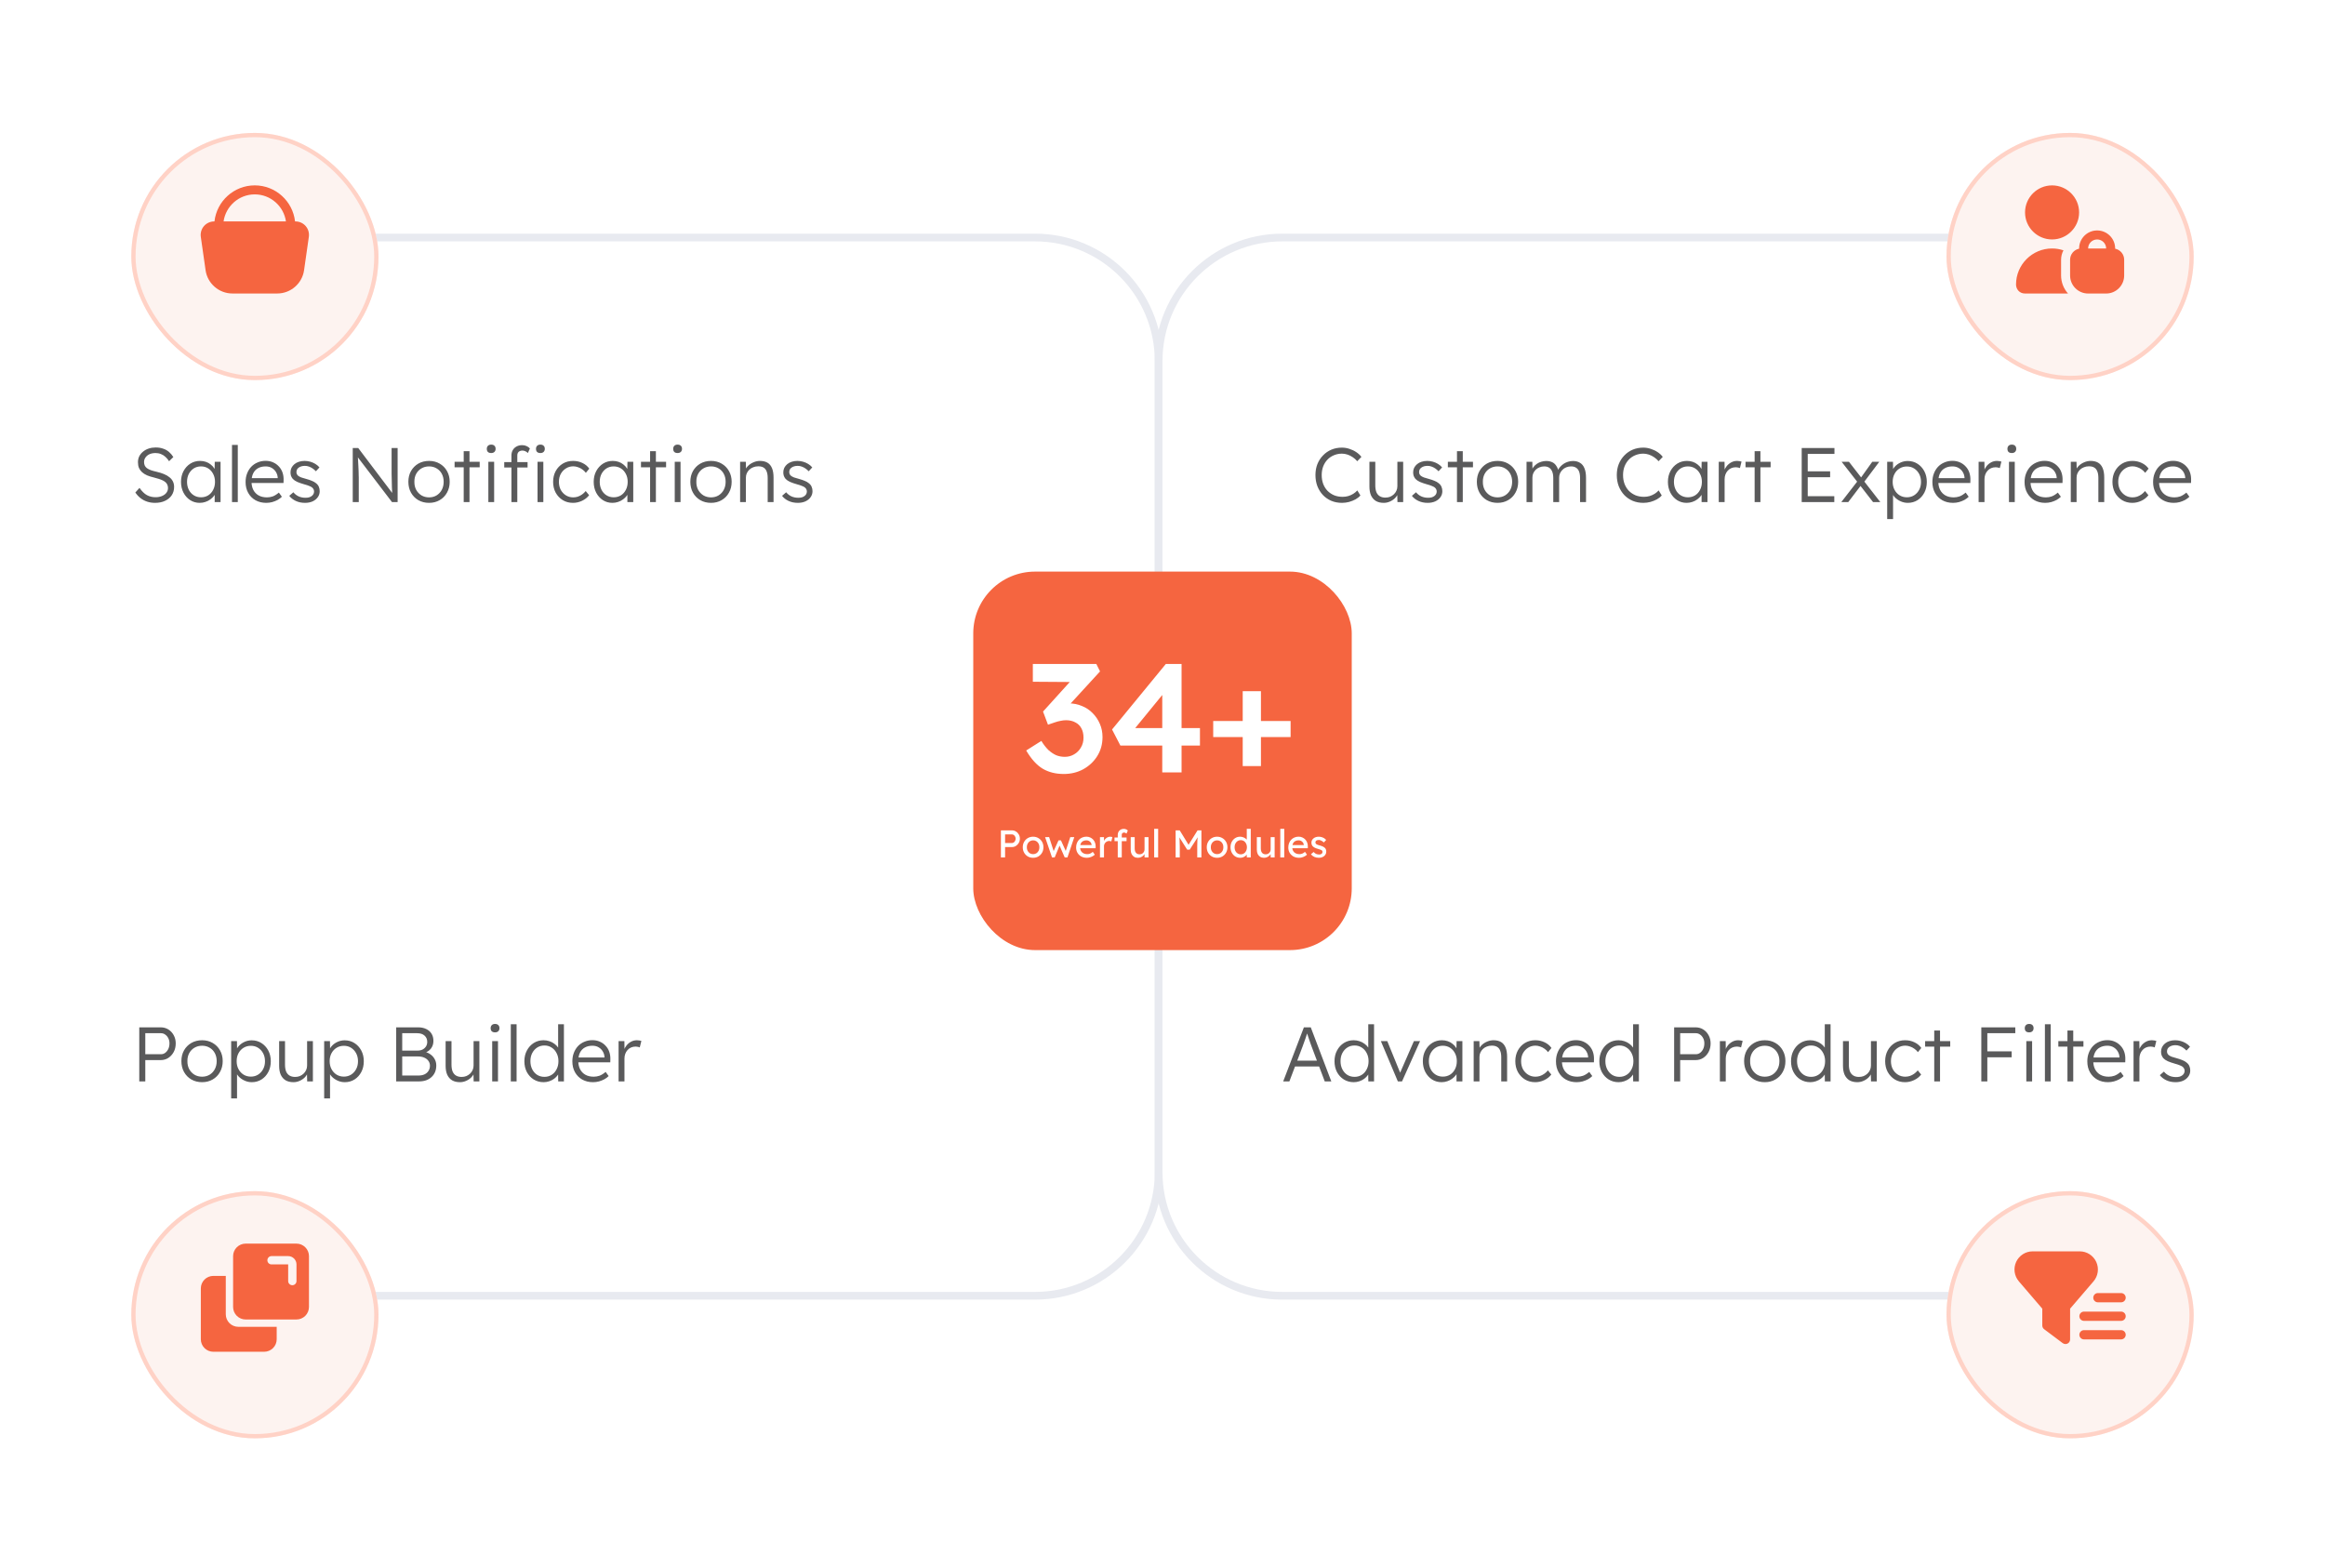 <svg width="301" height="203" viewBox="0 0 301 203" fill="none" xmlns="http://www.w3.org/2000/svg">
<path d="M267 30.75H166C157.163 30.75 150 37.913 150 46.75V151.75C150 160.587 157.163 167.75 166 167.75H267" stroke="#E8EAF0"/>
<path d="M33 30.75H134C142.837 30.75 150 37.913 150 46.75V151.75C150 160.587 142.837 167.75 134 167.75H33" stroke="#E8EAF0"/>
<g filter="url(#filter0_d_1255_552)">
<rect x="252" y="152" width="32" height="32" rx="16" fill="#FDF3F0"/>
<rect x="252.276" y="152.276" width="31.448" height="31.448" rx="15.724" stroke="#FFD2C6" stroke-width="0.552"/>
</g>
<path d="M267.4 174C267.273 174 267.146 173.959 267.04 173.88L264.64 172.08C264.565 172.024 264.505 171.952 264.463 171.868C264.422 171.785 264.4 171.693 264.4 171.6V169.422L261.366 165.883C261.074 165.541 260.885 165.123 260.823 164.677C260.761 164.232 260.828 163.778 261.015 163.369C261.203 162.961 261.505 162.614 261.883 162.372C262.262 162.129 262.702 162 263.152 162H269.248C269.698 162 270.138 162.129 270.517 162.372C270.895 162.614 271.197 162.961 271.385 163.369C271.572 163.778 271.639 164.232 271.577 164.677C271.515 165.123 271.326 165.541 271.034 165.883L268 169.422V173.4C268 173.559 267.937 173.711 267.824 173.824C267.712 173.936 267.559 174 267.4 174ZM275.2 172.8C275.2 172.641 275.137 172.488 275.024 172.376C274.912 172.263 274.759 172.2 274.6 172.2H269.8C269.641 172.2 269.488 172.263 269.376 172.376C269.263 172.488 269.2 172.641 269.2 172.8C269.2 172.959 269.263 173.112 269.376 173.224C269.488 173.337 269.641 173.4 269.8 173.4H274.6C274.759 173.4 274.912 173.337 275.024 173.224C275.137 173.112 275.2 172.959 275.2 172.8ZM275.2 170.4C275.2 170.241 275.137 170.088 275.024 169.976C274.912 169.863 274.759 169.8 274.6 169.8H269.8C269.641 169.8 269.488 169.863 269.376 169.976C269.263 170.088 269.2 170.241 269.2 170.4C269.2 170.559 269.263 170.712 269.376 170.824C269.488 170.937 269.641 171 269.8 171H274.6C274.759 171 274.912 170.937 275.024 170.824C275.137 170.712 275.2 170.559 275.2 170.4ZM275.2 168C275.2 167.841 275.137 167.688 275.024 167.576C274.912 167.463 274.759 167.4 274.6 167.4H271.6C271.441 167.4 271.288 167.463 271.176 167.576C271.063 167.688 271 167.841 271 168C271 168.159 271.063 168.312 271.176 168.424C271.288 168.537 271.441 168.6 271.6 168.6H274.6C274.759 168.6 274.912 168.537 275.024 168.424C275.137 168.312 275.2 168.159 275.2 168Z" fill="#F56540"/>
<g filter="url(#filter1_d_1255_552)">
<rect x="17" y="152" width="32" height="32" rx="16" fill="#FDF3F0"/>
<rect x="17.276" y="152.276" width="31.448" height="31.448" rx="15.724" stroke="#FFD2C6" stroke-width="0.552"/>
</g>
<path d="M29.231 170.154V165.178H27.615C27.187 165.18 26.777 165.35 26.474 165.653C26.172 165.955 26.001 166.366 26 166.794V173.384C26.001 173.812 26.172 174.223 26.474 174.525C26.777 174.828 27.187 174.998 27.615 175H34.206C34.634 174.998 35.044 174.828 35.347 174.525C35.65 174.223 35.82 173.812 35.822 173.384V171.769H30.846C30.418 171.768 30.008 171.597 29.705 171.294C29.403 170.992 29.232 170.582 29.231 170.154Z" fill="#F56540"/>
<path d="M38.384 161H31.794C31.366 161.001 30.955 161.172 30.653 161.475C30.35 161.777 30.18 162.187 30.178 162.615V169.206C30.18 169.634 30.35 170.044 30.653 170.347C30.955 170.65 31.366 170.82 31.794 170.822H38.384C38.812 170.82 39.222 170.65 39.525 170.347C39.828 170.044 39.998 169.634 40 169.206V162.615C39.998 162.187 39.828 161.777 39.525 161.475C39.222 161.172 38.812 161.001 38.384 161ZM38.384 165.846C38.384 165.989 38.328 166.126 38.227 166.227C38.126 166.328 37.989 166.385 37.846 166.385C37.703 166.385 37.566 166.328 37.465 166.227C37.364 166.126 37.307 165.989 37.307 165.846V163.692H35.154C35.011 163.692 34.874 163.636 34.773 163.535C34.672 163.434 34.615 163.297 34.615 163.154C34.615 163.011 34.672 162.874 34.773 162.773C34.874 162.672 35.011 162.615 35.154 162.615H37.307C37.593 162.615 37.867 162.729 38.069 162.931C38.271 163.133 38.384 163.407 38.384 163.692V165.846Z" fill="#F56540"/>
<path d="M20.07 65.1C19.717 65.1 19.383 65.05 19.07 64.95C18.757 64.85 18.47 64.7 18.21 64.5C17.95 64.3 17.72 64.053 17.52 63.76L18.06 63.16C18.373 63.607 18.693 63.92 19.02 64.1C19.353 64.28 19.727 64.37 20.14 64.37C20.44 64.37 20.713 64.32 20.96 64.22C21.207 64.12 21.4 63.98 21.54 63.8C21.68 63.62 21.75 63.413 21.75 63.18C21.75 63.027 21.723 62.89 21.67 62.77C21.623 62.65 21.55 62.543 21.45 62.45C21.35 62.357 21.227 62.273 21.08 62.2C20.933 62.127 20.763 62.06 20.57 62C20.383 61.94 20.173 61.88 19.94 61.82C19.6 61.74 19.3 61.647 19.04 61.54C18.787 61.427 18.57 61.29 18.39 61.13C18.217 60.97 18.083 60.787 17.99 60.58C17.903 60.367 17.86 60.117 17.86 59.83C17.86 59.557 17.917 59.303 18.03 59.07C18.15 58.837 18.313 58.637 18.52 58.47C18.727 58.297 18.97 58.163 19.25 58.07C19.53 57.977 19.83 57.93 20.15 57.93C20.51 57.93 20.83 57.98 21.11 58.08C21.397 58.173 21.65 58.313 21.87 58.5C22.09 58.687 22.28 58.91 22.44 59.17L21.89 59.71C21.75 59.49 21.59 59.3 21.41 59.14C21.237 58.98 21.043 58.86 20.83 58.78C20.623 58.693 20.393 58.65 20.14 58.65C19.847 58.65 19.587 58.7 19.36 58.8C19.14 58.9 18.967 59.04 18.84 59.22C18.713 59.393 18.65 59.593 18.65 59.82C18.65 59.987 18.68 60.137 18.74 60.27C18.8 60.397 18.893 60.51 19.02 60.61C19.153 60.703 19.323 60.79 19.53 60.87C19.743 60.943 19.997 61.013 20.29 61.08C20.637 61.16 20.947 61.257 21.22 61.37C21.5 61.483 21.737 61.62 21.93 61.78C22.13 61.933 22.28 62.113 22.38 62.32C22.487 62.527 22.54 62.763 22.54 63.03C22.54 63.443 22.437 63.807 22.23 64.12C22.023 64.427 21.733 64.667 21.36 64.84C20.993 65.013 20.563 65.1 20.07 65.1ZM25.854 65.1C25.401 65.1 24.991 64.983 24.624 64.75C24.257 64.51 23.967 64.187 23.754 63.78C23.541 63.367 23.434 62.9 23.434 62.38C23.434 61.853 23.544 61.387 23.764 60.98C23.984 60.573 24.277 60.253 24.644 60.02C25.017 59.787 25.434 59.67 25.894 59.67C26.167 59.67 26.421 59.71 26.654 59.79C26.887 59.87 27.094 59.983 27.274 60.13C27.461 60.27 27.614 60.437 27.734 60.63C27.861 60.817 27.947 61.02 27.994 61.24L27.774 61.13L27.804 59.78H28.554V65H27.794V63.72L27.994 63.59C27.947 63.79 27.857 63.983 27.724 64.17C27.591 64.35 27.427 64.51 27.234 64.65C27.047 64.79 26.834 64.9 26.594 64.98C26.361 65.06 26.114 65.1 25.854 65.1ZM26.024 64.38C26.371 64.38 26.681 64.297 26.954 64.13C27.227 63.957 27.441 63.72 27.594 63.42C27.754 63.113 27.834 62.767 27.834 62.38C27.834 61.993 27.754 61.65 27.594 61.35C27.441 61.05 27.227 60.813 26.954 60.64C26.681 60.467 26.371 60.38 26.024 60.38C25.671 60.38 25.357 60.467 25.084 60.64C24.817 60.813 24.604 61.05 24.444 61.35C24.291 61.65 24.214 61.993 24.214 62.38C24.214 62.76 24.291 63.103 24.444 63.41C24.597 63.71 24.811 63.947 25.084 64.12C25.357 64.293 25.671 64.38 26.024 64.38ZM30.035 65V57.6H30.785V65H30.035ZM34.464 65.1C33.944 65.1 33.48 64.987 33.074 64.76C32.674 64.533 32.36 64.217 32.134 63.81C31.907 63.403 31.794 62.937 31.794 62.41C31.794 62.003 31.857 61.637 31.984 61.31C32.11 60.977 32.287 60.687 32.514 60.44C32.747 60.193 33.024 60.003 33.344 59.87C33.664 59.73 34.01 59.66 34.384 59.66C34.737 59.66 35.057 59.723 35.344 59.85C35.637 59.977 35.887 60.153 36.094 60.38C36.307 60.6 36.467 60.863 36.574 61.17C36.68 61.477 36.727 61.813 36.714 62.18L36.704 62.53H32.354L32.244 61.9H36.134L35.954 62.07V61.83C35.94 61.59 35.87 61.36 35.744 61.14C35.617 60.913 35.437 60.73 35.204 60.59C34.977 60.45 34.704 60.38 34.384 60.38C34.01 60.38 33.687 60.457 33.414 60.61C33.14 60.757 32.93 60.977 32.784 61.27C32.637 61.563 32.564 61.927 32.564 62.36C32.564 62.773 32.644 63.133 32.804 63.44C32.964 63.74 33.19 63.973 33.484 64.14C33.784 64.307 34.144 64.39 34.564 64.39C34.81 64.39 35.054 64.35 35.294 64.27C35.54 64.183 35.81 64.017 36.104 63.77L36.494 64.31C36.34 64.463 36.157 64.6 35.944 64.72C35.73 64.833 35.497 64.927 35.244 65C34.99 65.067 34.73 65.1 34.464 65.1ZM39.489 65.1C39.042 65.1 38.642 65.017 38.289 64.85C37.935 64.683 37.656 64.463 37.449 64.19L37.979 63.73C38.172 63.963 38.399 64.14 38.659 64.26C38.925 64.38 39.222 64.44 39.549 64.44C39.715 64.44 39.865 64.423 39.999 64.39C40.132 64.35 40.249 64.293 40.349 64.22C40.449 64.147 40.526 64.06 40.579 63.96C40.632 63.86 40.659 63.75 40.659 63.63C40.659 63.41 40.562 63.227 40.369 63.08C40.282 63.02 40.159 62.96 39.999 62.9C39.839 62.833 39.645 62.77 39.419 62.71C39.045 62.603 38.736 62.497 38.489 62.39C38.242 62.277 38.049 62.147 37.909 62C37.809 61.88 37.732 61.75 37.679 61.61C37.632 61.47 37.609 61.317 37.609 61.15C37.609 60.937 37.652 60.74 37.739 60.56C37.832 60.38 37.959 60.223 38.119 60.09C38.285 59.95 38.479 59.847 38.699 59.78C38.925 59.707 39.169 59.67 39.429 59.67C39.675 59.67 39.919 59.703 40.159 59.77C40.399 59.837 40.622 59.933 40.829 60.06C41.035 60.187 41.212 60.337 41.359 60.51L40.899 61.01C40.772 60.877 40.632 60.757 40.479 60.65C40.325 60.543 40.162 60.46 39.989 60.4C39.822 60.34 39.649 60.31 39.469 60.31C39.309 60.31 39.159 60.33 39.019 60.37C38.886 60.41 38.769 60.467 38.669 60.54C38.575 60.607 38.502 60.69 38.449 60.79C38.402 60.89 38.379 61 38.379 61.12C38.379 61.22 38.399 61.31 38.439 61.39C38.479 61.47 38.535 61.54 38.609 61.6C38.702 61.673 38.832 61.743 38.999 61.81C39.172 61.87 39.386 61.933 39.639 62C39.932 62.08 40.179 62.163 40.379 62.25C40.586 62.33 40.755 62.427 40.889 62.54C41.069 62.673 41.196 62.827 41.269 63C41.349 63.173 41.389 63.37 41.389 63.59C41.389 63.883 41.306 64.143 41.139 64.37C40.979 64.597 40.755 64.777 40.469 64.91C40.182 65.037 39.855 65.1 39.489 65.1ZM45.667 65V58H46.377L50.957 64.06L50.817 64.24C50.797 64.133 50.78 63.973 50.767 63.76C50.76 63.547 50.75 63.307 50.737 63.04C50.73 62.767 50.723 62.483 50.717 62.19C50.71 61.897 50.703 61.61 50.697 61.33C50.697 61.05 50.697 60.797 50.697 60.57V58H51.477V65H50.747L46.187 59.02L46.307 58.81C46.327 59.077 46.343 59.34 46.357 59.6C46.377 59.86 46.39 60.11 46.397 60.35C46.41 60.59 46.42 60.81 46.427 61.01C46.433 61.21 46.437 61.38 46.437 61.52C46.443 61.66 46.447 61.76 46.447 61.82V65H45.667ZM55.548 65.1C55.028 65.1 54.565 64.983 54.158 64.75C53.758 64.517 53.441 64.193 53.208 63.78C52.981 63.367 52.868 62.897 52.868 62.37C52.868 61.85 52.981 61.387 53.208 60.98C53.441 60.573 53.758 60.253 54.158 60.02C54.565 59.787 55.028 59.67 55.548 59.67C56.061 59.67 56.518 59.787 56.918 60.02C57.325 60.253 57.641 60.573 57.868 60.98C58.101 61.387 58.218 61.85 58.218 62.37C58.218 62.897 58.101 63.367 57.868 63.78C57.641 64.193 57.325 64.517 56.918 64.75C56.518 64.983 56.061 65.1 55.548 65.1ZM55.548 64.39C55.914 64.39 56.241 64.303 56.528 64.13C56.815 63.95 57.038 63.71 57.198 63.41C57.358 63.103 57.438 62.757 57.438 62.37C57.438 61.983 57.358 61.64 57.198 61.34C57.038 61.04 56.815 60.807 56.528 60.64C56.241 60.467 55.914 60.38 55.548 60.38C55.181 60.38 54.851 60.467 54.558 60.64C54.271 60.807 54.044 61.043 53.878 61.35C53.718 61.65 53.641 61.99 53.648 62.37C53.641 62.757 53.718 63.103 53.878 63.41C54.044 63.71 54.271 63.95 54.558 64.13C54.851 64.303 55.181 64.39 55.548 64.39ZM60.032 65V58.41H60.782V65H60.032ZM58.852 60.5V59.78H62.102V60.5H58.852ZM63.223 65V59.78H63.973V65H63.223ZM63.593 58.65C63.406 58.65 63.263 58.603 63.163 58.51C63.07 58.41 63.023 58.277 63.023 58.11C63.023 57.943 63.073 57.81 63.173 57.71C63.273 57.61 63.413 57.56 63.593 57.56C63.773 57.56 63.913 57.61 64.013 57.71C64.113 57.803 64.163 57.937 64.163 58.11C64.163 58.27 64.113 58.4 64.013 58.5C63.913 58.6 63.773 58.65 63.593 58.65ZM66.211 65V58.97C66.211 58.71 66.267 58.48 66.381 58.28C66.494 58.08 66.654 57.923 66.861 57.81C67.074 57.69 67.321 57.63 67.601 57.63C67.814 57.63 68.004 57.67 68.171 57.75C68.344 57.823 68.487 57.927 68.601 58.06L68.341 58.65C68.234 58.537 68.118 58.457 67.991 58.41C67.871 58.357 67.754 58.33 67.641 58.33C67.494 58.33 67.371 58.357 67.271 58.41C67.171 58.457 67.094 58.53 67.041 58.63C66.994 58.723 66.971 58.837 66.971 58.97V65H66.621C66.547 65 66.478 65 66.411 65C66.344 65 66.278 65 66.211 65ZM65.281 60.52V59.82H68.301V60.52H65.281ZM69.591 65V59.78H70.341V65H69.591ZM69.961 58.65C69.774 58.65 69.631 58.603 69.531 58.51C69.438 58.41 69.391 58.277 69.391 58.11C69.391 57.943 69.441 57.81 69.541 57.71C69.641 57.61 69.781 57.56 69.961 57.56C70.141 57.56 70.281 57.61 70.381 57.71C70.481 57.803 70.531 57.937 70.531 58.11C70.531 58.27 70.481 58.4 70.381 58.5C70.281 58.6 70.141 58.65 69.961 58.65ZM74.178 65.1C73.685 65.1 73.245 64.983 72.858 64.75C72.471 64.51 72.165 64.187 71.938 63.78C71.718 63.367 71.608 62.9 71.608 62.38C71.608 61.86 71.718 61.397 71.938 60.99C72.165 60.577 72.471 60.253 72.858 60.02C73.245 59.787 73.688 59.67 74.188 59.67C74.635 59.67 75.041 59.76 75.408 59.94C75.775 60.113 76.068 60.357 76.288 60.67L75.848 61.21C75.721 61.043 75.568 60.897 75.388 60.77C75.215 60.643 75.025 60.547 74.818 60.48C74.618 60.407 74.418 60.37 74.218 60.37C73.865 60.37 73.548 60.46 73.268 60.64C72.988 60.813 72.765 61.05 72.598 61.35C72.438 61.65 72.358 61.993 72.358 62.38C72.358 62.767 72.438 63.113 72.598 63.42C72.765 63.72 72.988 63.957 73.268 64.13C73.548 64.303 73.861 64.39 74.208 64.39C74.408 64.39 74.605 64.36 74.798 64.3C74.991 64.233 75.175 64.14 75.348 64.02C75.521 63.9 75.681 63.75 75.828 63.57L76.268 64.11C76.041 64.41 75.738 64.65 75.358 64.83C74.978 65.01 74.585 65.1 74.178 65.1ZM79.282 65.1C78.828 65.1 78.418 64.983 78.052 64.75C77.685 64.51 77.395 64.187 77.182 63.78C76.968 63.367 76.862 62.9 76.862 62.38C76.862 61.853 76.972 61.387 77.192 60.98C77.412 60.573 77.705 60.253 78.072 60.02C78.445 59.787 78.862 59.67 79.322 59.67C79.595 59.67 79.848 59.71 80.082 59.79C80.315 59.87 80.522 59.983 80.702 60.13C80.888 60.27 81.042 60.437 81.162 60.63C81.288 60.817 81.375 61.02 81.422 61.24L81.202 61.13L81.232 59.78H81.982V65H81.222V63.72L81.422 63.59C81.375 63.79 81.285 63.983 81.152 64.17C81.018 64.35 80.855 64.51 80.662 64.65C80.475 64.79 80.262 64.9 80.022 64.98C79.788 65.06 79.542 65.1 79.282 65.1ZM79.452 64.38C79.798 64.38 80.108 64.297 80.382 64.13C80.655 63.957 80.868 63.72 81.022 63.42C81.182 63.113 81.262 62.767 81.262 62.38C81.262 61.993 81.182 61.65 81.022 61.35C80.868 61.05 80.655 60.813 80.382 60.64C80.108 60.467 79.798 60.38 79.452 60.38C79.098 60.38 78.785 60.467 78.512 60.64C78.245 60.813 78.032 61.05 77.872 61.35C77.718 61.65 77.642 61.993 77.642 62.38C77.642 62.76 77.718 63.103 77.872 63.41C78.025 63.71 78.238 63.947 78.512 64.12C78.785 64.293 79.098 64.38 79.452 64.38ZM84.163 65V58.41H84.913V65H84.163ZM82.983 60.5V59.78H86.233V60.5H82.983ZM87.354 65V59.78H88.104V65H87.354ZM87.724 58.65C87.537 58.65 87.394 58.603 87.294 58.51C87.201 58.41 87.154 58.277 87.154 58.11C87.154 57.943 87.204 57.81 87.304 57.71C87.404 57.61 87.544 57.56 87.724 57.56C87.904 57.56 88.044 57.61 88.144 57.71C88.244 57.803 88.294 57.937 88.294 58.11C88.294 58.27 88.244 58.4 88.144 58.5C88.044 58.6 87.904 58.65 87.724 58.65ZM92.052 65.1C91.532 65.1 91.068 64.983 90.662 64.75C90.262 64.517 89.945 64.193 89.712 63.78C89.485 63.367 89.372 62.897 89.372 62.37C89.372 61.85 89.485 61.387 89.712 60.98C89.945 60.573 90.262 60.253 90.662 60.02C91.068 59.787 91.532 59.67 92.052 59.67C92.565 59.67 93.022 59.787 93.422 60.02C93.828 60.253 94.145 60.573 94.372 60.98C94.605 61.387 94.722 61.85 94.722 62.37C94.722 62.897 94.605 63.367 94.372 63.78C94.145 64.193 93.828 64.517 93.422 64.75C93.022 64.983 92.565 65.1 92.052 65.1ZM92.052 64.39C92.418 64.39 92.745 64.303 93.032 64.13C93.318 63.95 93.542 63.71 93.702 63.41C93.862 63.103 93.942 62.757 93.942 62.37C93.942 61.983 93.862 61.64 93.702 61.34C93.542 61.04 93.318 60.807 93.032 60.64C92.745 60.467 92.418 60.38 92.052 60.38C91.685 60.38 91.355 60.467 91.062 60.64C90.775 60.807 90.548 61.043 90.382 61.35C90.222 61.65 90.145 61.99 90.152 62.37C90.145 62.757 90.222 63.103 90.382 63.41C90.548 63.71 90.775 63.95 91.062 64.13C91.355 64.303 91.685 64.39 92.052 64.39ZM95.816 65V59.78H96.556L96.586 60.87L96.466 60.92C96.533 60.693 96.663 60.487 96.856 60.3C97.049 60.113 97.279 59.963 97.546 59.85C97.819 59.73 98.099 59.67 98.386 59.67C98.773 59.67 99.096 59.747 99.356 59.9C99.616 60.053 99.813 60.29 99.946 60.61C100.079 60.93 100.146 61.337 100.146 61.83V65H99.386V61.87C99.386 61.523 99.339 61.24 99.246 61.02C99.159 60.793 99.023 60.627 98.836 60.52C98.649 60.413 98.419 60.363 98.146 60.37C97.919 60.37 97.709 60.41 97.516 60.49C97.323 60.563 97.156 60.667 97.016 60.8C96.876 60.933 96.766 61.087 96.686 61.26C96.606 61.433 96.566 61.62 96.566 61.82V65H96.196C96.149 65 96.096 65 96.036 65C95.976 65 95.903 65 95.816 65ZM103.288 65.1C102.841 65.1 102.441 65.017 102.088 64.85C101.734 64.683 101.454 64.463 101.248 64.19L101.778 63.73C101.971 63.963 102.198 64.14 102.458 64.26C102.724 64.38 103.021 64.44 103.348 64.44C103.514 64.44 103.664 64.423 103.798 64.39C103.931 64.35 104.048 64.293 104.148 64.22C104.248 64.147 104.324 64.06 104.378 63.96C104.431 63.86 104.458 63.75 104.458 63.63C104.458 63.41 104.361 63.227 104.168 63.08C104.081 63.02 103.958 62.96 103.798 62.9C103.638 62.833 103.444 62.77 103.218 62.71C102.844 62.603 102.534 62.497 102.288 62.39C102.041 62.277 101.848 62.147 101.708 62C101.608 61.88 101.531 61.75 101.478 61.61C101.431 61.47 101.408 61.317 101.408 61.15C101.408 60.937 101.451 60.74 101.538 60.56C101.631 60.38 101.758 60.223 101.918 60.09C102.084 59.95 102.278 59.847 102.498 59.78C102.724 59.707 102.968 59.67 103.228 59.67C103.474 59.67 103.718 59.703 103.958 59.77C104.198 59.837 104.421 59.933 104.628 60.06C104.834 60.187 105.011 60.337 105.158 60.51L104.698 61.01C104.571 60.877 104.431 60.757 104.278 60.65C104.124 60.543 103.961 60.46 103.788 60.4C103.621 60.34 103.448 60.31 103.268 60.31C103.108 60.31 102.958 60.33 102.818 60.37C102.684 60.41 102.568 60.467 102.468 60.54C102.374 60.607 102.301 60.69 102.248 60.79C102.201 60.89 102.178 61 102.178 61.12C102.178 61.22 102.198 61.31 102.238 61.39C102.278 61.47 102.334 61.54 102.408 61.6C102.501 61.673 102.631 61.743 102.798 61.81C102.971 61.87 103.184 61.933 103.438 62C103.731 62.08 103.978 62.163 104.178 62.25C104.384 62.33 104.554 62.427 104.688 62.54C104.868 62.673 104.994 62.827 105.068 63C105.148 63.173 105.188 63.37 105.188 63.59C105.188 63.883 105.104 64.143 104.938 64.37C104.778 64.597 104.554 64.777 104.268 64.91C103.981 65.037 103.654 65.1 103.288 65.1Z" fill="#5A5A5B"/>
<path d="M18.03 140V133H20.8C21.167 133 21.497 133.09 21.79 133.27C22.083 133.45 22.317 133.7 22.49 134.02C22.663 134.333 22.75 134.687 22.75 135.08C22.75 135.493 22.663 135.863 22.49 136.19C22.317 136.51 22.083 136.767 21.79 136.96C21.497 137.147 21.167 137.24 20.8 137.24H18.81V140H18.03ZM18.81 136.48H20.84C21.047 136.48 21.23 136.42 21.39 136.3C21.557 136.173 21.69 136.007 21.79 135.8C21.89 135.587 21.94 135.343 21.94 135.07C21.94 134.823 21.89 134.603 21.79 134.41C21.69 134.21 21.557 134.053 21.39 133.94C21.23 133.82 21.047 133.76 20.84 133.76H18.81V136.48ZM26.163 140.1C25.643 140.1 25.18 139.983 24.773 139.75C24.373 139.517 24.056 139.193 23.823 138.78C23.596 138.367 23.483 137.897 23.483 137.37C23.483 136.85 23.596 136.387 23.823 135.98C24.056 135.573 24.373 135.253 24.773 135.02C25.18 134.787 25.643 134.67 26.163 134.67C26.676 134.67 27.133 134.787 27.533 135.02C27.94 135.253 28.256 135.573 28.483 135.98C28.716 136.387 28.833 136.85 28.833 137.37C28.833 137.897 28.716 138.367 28.483 138.78C28.256 139.193 27.94 139.517 27.533 139.75C27.133 139.983 26.676 140.1 26.163 140.1ZM26.163 139.39C26.53 139.39 26.856 139.303 27.143 139.13C27.43 138.95 27.653 138.71 27.813 138.41C27.973 138.103 28.053 137.757 28.053 137.37C28.053 136.983 27.973 136.64 27.813 136.34C27.653 136.04 27.43 135.807 27.143 135.64C26.856 135.467 26.53 135.38 26.163 135.38C25.796 135.38 25.466 135.467 25.173 135.64C24.886 135.807 24.66 136.043 24.493 136.35C24.333 136.65 24.256 136.99 24.263 137.37C24.256 137.757 24.333 138.103 24.493 138.41C24.66 138.71 24.886 138.95 25.173 139.13C25.466 139.303 25.796 139.39 26.163 139.39ZM29.927 142.2V134.78H30.677L30.697 136.05L30.557 136.07C30.617 135.817 30.747 135.587 30.947 135.38C31.147 135.167 31.391 134.997 31.677 134.87C31.964 134.743 32.267 134.68 32.587 134.68C33.054 134.68 33.471 134.797 33.837 135.03C34.211 135.263 34.507 135.583 34.727 135.99C34.947 136.397 35.057 136.863 35.057 137.39C35.057 137.91 34.951 138.373 34.737 138.78C34.524 139.187 34.231 139.51 33.857 139.75C33.484 139.983 33.064 140.1 32.597 140.1C32.271 140.1 31.961 140.033 31.667 139.9C31.374 139.767 31.124 139.593 30.917 139.38C30.711 139.16 30.574 138.923 30.507 138.67H30.687V142.2H29.927ZM32.477 139.38C32.831 139.38 33.144 139.293 33.417 139.12C33.691 138.947 33.907 138.71 34.067 138.41C34.227 138.11 34.307 137.77 34.307 137.39C34.307 137.003 34.227 136.66 34.067 136.36C33.907 136.06 33.691 135.823 33.417 135.65C33.144 135.477 32.831 135.39 32.477 135.39C32.124 135.39 31.807 135.477 31.527 135.65C31.254 135.817 31.037 136.05 30.877 136.35C30.717 136.65 30.637 136.993 30.637 137.38C30.637 137.767 30.717 138.11 30.877 138.41C31.037 138.71 31.254 138.947 31.527 139.12C31.807 139.293 32.124 139.38 32.477 139.38ZM37.998 140.1C37.598 140.1 37.258 140.02 36.978 139.86C36.705 139.693 36.495 139.453 36.348 139.14C36.208 138.827 36.138 138.437 36.138 137.97V134.78H36.898V137.82C36.898 138.173 36.945 138.47 37.038 138.71C37.138 138.943 37.285 139.12 37.478 139.24C37.678 139.36 37.921 139.42 38.208 139.42C38.428 139.42 38.631 139.383 38.818 139.31C39.005 139.23 39.168 139.123 39.308 138.99C39.448 138.857 39.558 138.7 39.638 138.52C39.718 138.34 39.758 138.15 39.758 137.95V134.78H40.508V140H39.768L39.738 138.9L39.858 138.84C39.778 139.073 39.645 139.287 39.458 139.48C39.271 139.667 39.048 139.817 38.788 139.93C38.535 140.043 38.271 140.1 37.998 140.1ZM41.968 142.2V134.78H42.718L42.738 136.05L42.598 136.07C42.658 135.817 42.788 135.587 42.988 135.38C43.188 135.167 43.432 134.997 43.718 134.87C44.005 134.743 44.308 134.68 44.628 134.68C45.095 134.68 45.512 134.797 45.878 135.03C46.252 135.263 46.548 135.583 46.768 135.99C46.988 136.397 47.098 136.863 47.098 137.39C47.098 137.91 46.992 138.373 46.778 138.78C46.565 139.187 46.272 139.51 45.898 139.75C45.525 139.983 45.105 140.1 44.638 140.1C44.312 140.1 44.002 140.033 43.708 139.9C43.415 139.767 43.165 139.593 42.958 139.38C42.752 139.16 42.615 138.923 42.548 138.67H42.728V142.2H41.968ZM44.518 139.38C44.872 139.38 45.185 139.293 45.458 139.12C45.732 138.947 45.948 138.71 46.108 138.41C46.268 138.11 46.348 137.77 46.348 137.39C46.348 137.003 46.268 136.66 46.108 136.36C45.948 136.06 45.732 135.823 45.458 135.65C45.185 135.477 44.872 135.39 44.518 135.39C44.165 135.39 43.848 135.477 43.568 135.65C43.295 135.817 43.078 136.05 42.918 136.35C42.758 136.65 42.678 136.993 42.678 137.38C42.678 137.767 42.758 138.11 42.918 138.41C43.078 138.71 43.295 138.947 43.568 139.12C43.848 139.293 44.165 139.38 44.518 139.38ZM51.292 140V133H54.132C54.538 133 54.888 133.073 55.182 133.22C55.482 133.36 55.712 133.563 55.872 133.83C56.032 134.09 56.112 134.4 56.112 134.76C56.112 135.147 56.002 135.48 55.782 135.76C55.562 136.033 55.262 136.223 54.882 136.33L54.862 136.14C55.188 136.2 55.472 136.317 55.712 136.49C55.952 136.657 56.138 136.863 56.272 137.11C56.412 137.357 56.482 137.633 56.482 137.94C56.482 138.253 56.428 138.537 56.322 138.79C56.215 139.043 56.062 139.26 55.862 139.44C55.668 139.62 55.432 139.76 55.152 139.86C54.878 139.953 54.572 140 54.232 140H51.292ZM52.072 139.24H54.172C54.472 139.24 54.732 139.19 54.952 139.09C55.178 138.983 55.352 138.833 55.472 138.64C55.598 138.447 55.662 138.223 55.662 137.97C55.662 137.73 55.595 137.52 55.462 137.34C55.335 137.16 55.155 137.02 54.922 136.92C54.695 136.82 54.428 136.77 54.122 136.77H52.072V139.24ZM52.072 136.01H54.072C54.312 136.01 54.525 135.963 54.712 135.87C54.898 135.77 55.045 135.637 55.152 135.47C55.258 135.297 55.312 135.103 55.312 134.89C55.312 134.55 55.195 134.277 54.962 134.07C54.735 133.863 54.415 133.76 54.002 133.76H52.072V136.01ZM59.551 140.1C59.151 140.1 58.811 140.02 58.531 139.86C58.257 139.693 58.047 139.453 57.901 139.14C57.761 138.827 57.691 138.437 57.691 137.97V134.78H58.451V137.82C58.451 138.173 58.497 138.47 58.591 138.71C58.691 138.943 58.837 139.12 59.031 139.24C59.231 139.36 59.474 139.42 59.761 139.42C59.981 139.42 60.184 139.383 60.371 139.31C60.557 139.23 60.721 139.123 60.861 138.99C61.001 138.857 61.111 138.7 61.191 138.52C61.271 138.34 61.311 138.15 61.311 137.95V134.78H62.061V140H61.321L61.291 138.9L61.411 138.84C61.331 139.073 61.197 139.287 61.011 139.48C60.824 139.667 60.601 139.817 60.341 139.93C60.087 140.043 59.824 140.1 59.551 140.1ZM63.721 140V134.78H64.471V140H63.721ZM64.091 133.65C63.904 133.65 63.761 133.603 63.661 133.51C63.568 133.41 63.521 133.277 63.521 133.11C63.521 132.943 63.571 132.81 63.671 132.71C63.771 132.61 63.911 132.56 64.091 132.56C64.271 132.56 64.411 132.61 64.511 132.71C64.611 132.803 64.661 132.937 64.661 133.11C64.661 133.27 64.611 133.4 64.511 133.5C64.411 133.6 64.271 133.65 64.091 133.65ZM66.129 140V132.6H66.879V140H66.129ZM70.377 140.1C69.904 140.1 69.477 139.983 69.097 139.75C68.724 139.517 68.427 139.197 68.207 138.79C67.994 138.377 67.887 137.91 67.887 137.39C67.887 136.863 67.997 136.397 68.217 135.99C68.437 135.577 68.734 135.253 69.107 135.02C69.481 134.787 69.901 134.67 70.367 134.67C70.627 134.67 70.877 134.71 71.117 134.79C71.364 134.87 71.584 134.983 71.777 135.13C71.971 135.27 72.131 135.433 72.257 135.62C72.384 135.8 72.461 135.99 72.487 136.19L72.257 136.11V132.6H73.007V140H72.267L72.247 138.7L72.437 138.63C72.411 138.817 72.334 139 72.207 139.18C72.087 139.353 71.934 139.51 71.747 139.65C71.561 139.79 71.347 139.9 71.107 139.98C70.874 140.06 70.631 140.1 70.377 140.1ZM70.487 139.41C70.834 139.41 71.144 139.323 71.417 139.15C71.691 138.977 71.904 138.737 72.057 138.43C72.217 138.123 72.297 137.773 72.297 137.38C72.297 136.987 72.217 136.64 72.057 136.34C71.904 136.033 71.691 135.793 71.417 135.62C71.144 135.44 70.834 135.35 70.487 135.35C70.127 135.35 69.811 135.44 69.537 135.62C69.271 135.793 69.057 136.033 68.897 136.34C68.744 136.64 68.667 136.987 68.667 137.38C68.667 137.767 68.744 138.113 68.897 138.42C69.051 138.727 69.264 138.97 69.537 139.15C69.811 139.323 70.127 139.41 70.487 139.41ZM76.768 140.1C76.248 140.1 75.785 139.987 75.378 139.76C74.978 139.533 74.665 139.217 74.438 138.81C74.212 138.403 74.098 137.937 74.098 137.41C74.098 137.003 74.162 136.637 74.288 136.31C74.415 135.977 74.592 135.687 74.818 135.44C75.052 135.193 75.328 135.003 75.648 134.87C75.968 134.73 76.315 134.66 76.688 134.66C77.042 134.66 77.362 134.723 77.648 134.85C77.942 134.977 78.192 135.153 78.398 135.38C78.612 135.6 78.772 135.863 78.878 136.17C78.985 136.477 79.032 136.813 79.018 137.18L79.008 137.53H74.658L74.548 136.9H78.438L78.258 137.07V136.83C78.245 136.59 78.175 136.36 78.048 136.14C77.922 135.913 77.742 135.73 77.508 135.59C77.282 135.45 77.008 135.38 76.688 135.38C76.315 135.38 75.992 135.457 75.718 135.61C75.445 135.757 75.235 135.977 75.088 136.27C74.942 136.563 74.868 136.927 74.868 137.36C74.868 137.773 74.948 138.133 75.108 138.44C75.268 138.74 75.495 138.973 75.788 139.14C76.088 139.307 76.448 139.39 76.868 139.39C77.115 139.39 77.358 139.35 77.598 139.27C77.845 139.183 78.115 139.017 78.408 138.77L78.798 139.31C78.645 139.463 78.462 139.6 78.248 139.72C78.035 139.833 77.802 139.927 77.548 140C77.295 140.067 77.035 140.1 76.768 140.1ZM80.084 140V134.78H80.834L80.853 136.17L80.773 135.98C80.847 135.747 80.963 135.53 81.124 135.33C81.29 135.13 81.487 134.97 81.713 134.85C81.94 134.73 82.19 134.67 82.463 134.67C82.577 134.67 82.683 134.68 82.784 134.7C82.883 134.713 82.967 134.733 83.034 134.76L82.823 135.6C82.737 135.56 82.647 135.533 82.553 135.52C82.467 135.5 82.383 135.49 82.303 135.49C82.077 135.49 81.874 135.53 81.694 135.61C81.513 135.69 81.36 135.803 81.234 135.95C81.107 136.09 81.01 136.253 80.944 136.44C80.877 136.627 80.844 136.827 80.844 137.04V140H80.084Z" fill="#5A5A5B"/>
<path d="M173.741 65.1C173.241 65.1 172.781 65.013 172.361 64.84C171.941 64.66 171.577 64.41 171.271 64.09C170.964 63.763 170.724 63.38 170.551 62.94C170.384 62.5 170.301 62.02 170.301 61.5C170.301 60.987 170.384 60.517 170.551 60.09C170.724 59.657 170.967 59.28 171.281 58.96C171.594 58.633 171.957 58.383 172.371 58.21C172.784 58.037 173.237 57.95 173.731 57.95C174.057 57.95 174.381 58.003 174.701 58.11C175.021 58.21 175.314 58.35 175.581 58.53C175.854 58.71 176.077 58.917 176.251 59.15L175.711 59.71C175.544 59.51 175.351 59.337 175.131 59.19C174.917 59.043 174.691 58.93 174.451 58.85C174.211 58.77 173.971 58.73 173.731 58.73C173.357 58.73 173.007 58.8 172.681 58.94C172.361 59.073 172.084 59.263 171.851 59.51C171.617 59.757 171.434 60.05 171.301 60.39C171.174 60.73 171.111 61.1 171.111 61.5C171.111 61.913 171.174 62.293 171.301 62.64C171.434 62.987 171.621 63.287 171.861 63.54C172.107 63.787 172.394 63.98 172.721 64.12C173.054 64.253 173.424 64.32 173.831 64.32C174.071 64.32 174.311 64.287 174.551 64.22C174.791 64.147 175.011 64.047 175.211 63.92C175.411 63.793 175.581 63.65 175.721 63.49L176.121 64.14C175.967 64.327 175.761 64.493 175.501 64.64C175.247 64.78 174.967 64.893 174.661 64.98C174.354 65.06 174.047 65.1 173.741 65.1ZM179.148 65.1C178.748 65.1 178.408 65.02 178.128 64.86C177.855 64.693 177.645 64.453 177.498 64.14C177.358 63.827 177.288 63.437 177.288 62.97V59.78H178.048V62.82C178.048 63.173 178.095 63.47 178.188 63.71C178.288 63.943 178.435 64.12 178.628 64.24C178.828 64.36 179.072 64.42 179.358 64.42C179.578 64.42 179.782 64.383 179.968 64.31C180.155 64.23 180.318 64.123 180.458 63.99C180.598 63.857 180.708 63.7 180.788 63.52C180.868 63.34 180.908 63.15 180.908 62.95V59.78H181.658V65H180.918L180.888 63.9L181.008 63.84C180.928 64.073 180.795 64.287 180.608 64.48C180.422 64.667 180.198 64.817 179.938 64.93C179.685 65.043 179.422 65.1 179.148 65.1ZM184.829 65.1C184.382 65.1 183.982 65.017 183.629 64.85C183.275 64.683 182.995 64.463 182.789 64.19L183.319 63.73C183.512 63.963 183.739 64.14 183.999 64.26C184.265 64.38 184.562 64.44 184.889 64.44C185.055 64.44 185.205 64.423 185.339 64.39C185.472 64.35 185.589 64.293 185.689 64.22C185.789 64.147 185.865 64.06 185.919 63.96C185.972 63.86 185.999 63.75 185.999 63.63C185.999 63.41 185.902 63.227 185.709 63.08C185.622 63.02 185.499 62.96 185.339 62.9C185.179 62.833 184.985 62.77 184.759 62.71C184.385 62.603 184.075 62.497 183.829 62.39C183.582 62.277 183.389 62.147 183.249 62C183.149 61.88 183.072 61.75 183.019 61.61C182.972 61.47 182.949 61.317 182.949 61.15C182.949 60.937 182.992 60.74 183.079 60.56C183.172 60.38 183.299 60.223 183.459 60.09C183.625 59.95 183.819 59.847 184.039 59.78C184.265 59.707 184.509 59.67 184.769 59.67C185.015 59.67 185.259 59.703 185.499 59.77C185.739 59.837 185.962 59.933 186.169 60.06C186.375 60.187 186.552 60.337 186.699 60.51L186.239 61.01C186.112 60.877 185.972 60.757 185.819 60.65C185.665 60.543 185.502 60.46 185.329 60.4C185.162 60.34 184.989 60.31 184.809 60.31C184.649 60.31 184.499 60.33 184.359 60.37C184.225 60.41 184.109 60.467 184.009 60.54C183.915 60.607 183.842 60.69 183.789 60.79C183.742 60.89 183.719 61 183.719 61.12C183.719 61.22 183.739 61.31 183.779 61.39C183.819 61.47 183.875 61.54 183.949 61.6C184.042 61.673 184.172 61.743 184.339 61.81C184.512 61.87 184.725 61.933 184.979 62C185.272 62.08 185.519 62.163 185.719 62.25C185.925 62.33 186.095 62.427 186.229 62.54C186.409 62.673 186.535 62.827 186.609 63C186.689 63.173 186.729 63.37 186.729 63.59C186.729 63.883 186.645 64.143 186.479 64.37C186.319 64.597 186.095 64.777 185.809 64.91C185.522 65.037 185.195 65.1 184.829 65.1ZM188.624 65V58.41H189.374V65H188.624ZM187.444 60.5V59.78H190.694V60.5H187.444ZM193.876 65.1C193.356 65.1 192.893 64.983 192.486 64.75C192.086 64.517 191.769 64.193 191.536 63.78C191.309 63.367 191.196 62.897 191.196 62.37C191.196 61.85 191.309 61.387 191.536 60.98C191.769 60.573 192.086 60.253 192.486 60.02C192.893 59.787 193.356 59.67 193.876 59.67C194.389 59.67 194.846 59.787 195.246 60.02C195.653 60.253 195.969 60.573 196.196 60.98C196.429 61.387 196.546 61.85 196.546 62.37C196.546 62.897 196.429 63.367 196.196 63.78C195.969 64.193 195.653 64.517 195.246 64.75C194.846 64.983 194.389 65.1 193.876 65.1ZM193.876 64.39C194.243 64.39 194.569 64.303 194.856 64.13C195.143 63.95 195.366 63.71 195.526 63.41C195.686 63.103 195.766 62.757 195.766 62.37C195.766 61.983 195.686 61.64 195.526 61.34C195.366 61.04 195.143 60.807 194.856 60.64C194.569 60.467 194.243 60.38 193.876 60.38C193.509 60.38 193.179 60.467 192.886 60.64C192.599 60.807 192.373 61.043 192.206 61.35C192.046 61.65 191.969 61.99 191.976 62.37C191.969 62.757 192.046 63.103 192.206 63.41C192.373 63.71 192.599 63.95 192.886 64.13C193.179 64.303 193.509 64.39 193.876 64.39ZM197.63 65V59.78H198.38L198.4 60.97L198.25 61.02C198.303 60.82 198.39 60.64 198.51 60.48C198.637 60.313 198.787 60.17 198.96 60.05C199.133 59.93 199.323 59.84 199.53 59.78C199.737 59.713 199.953 59.68 200.18 59.68C200.453 59.68 200.697 59.727 200.91 59.82C201.13 59.907 201.313 60.06 201.46 60.28C201.613 60.493 201.73 60.777 201.81 61.13L201.63 61.04L201.7 60.87C201.767 60.717 201.863 60.57 201.99 60.43C202.123 60.283 202.273 60.153 202.44 60.04C202.613 59.927 202.8 59.84 203 59.78C203.207 59.713 203.417 59.68 203.63 59.68C203.997 59.68 204.307 59.76 204.56 59.92C204.813 60.073 205.003 60.31 205.13 60.63C205.263 60.95 205.33 61.357 205.33 61.85V65H204.56V61.89C204.56 61.543 204.517 61.26 204.43 61.04C204.343 60.82 204.213 60.657 204.04 60.55C203.873 60.437 203.66 60.38 203.4 60.38C203.173 60.38 202.963 60.42 202.77 60.5C202.583 60.573 202.42 60.68 202.28 60.82C202.147 60.953 202.04 61.107 201.96 61.28C201.887 61.453 201.85 61.64 201.85 61.84V65H201.09V61.88C201.09 61.547 201.043 61.27 200.95 61.05C200.863 60.83 200.733 60.663 200.56 60.55C200.387 60.437 200.173 60.38 199.92 60.38C199.7 60.38 199.497 60.42 199.31 60.5C199.123 60.573 198.96 60.677 198.82 60.81C198.687 60.943 198.58 61.097 198.5 61.27C198.427 61.443 198.39 61.63 198.39 61.83V65H197.63ZM212.754 65.1C212.254 65.1 211.794 65.013 211.374 64.84C210.954 64.66 210.591 64.41 210.284 64.09C209.978 63.763 209.738 63.38 209.564 62.94C209.398 62.5 209.314 62.02 209.314 61.5C209.314 60.987 209.398 60.517 209.564 60.09C209.738 59.657 209.981 59.28 210.294 58.96C210.608 58.633 210.971 58.383 211.384 58.21C211.798 58.037 212.251 57.95 212.744 57.95C213.071 57.95 213.394 58.003 213.714 58.11C214.034 58.21 214.328 58.35 214.594 58.53C214.868 58.71 215.091 58.917 215.264 59.15L214.724 59.71C214.558 59.51 214.364 59.337 214.144 59.19C213.931 59.043 213.704 58.93 213.464 58.85C213.224 58.77 212.984 58.73 212.744 58.73C212.371 58.73 212.021 58.8 211.694 58.94C211.374 59.073 211.098 59.263 210.864 59.51C210.631 59.757 210.448 60.05 210.314 60.39C210.188 60.73 210.124 61.1 210.124 61.5C210.124 61.913 210.188 62.293 210.314 62.64C210.448 62.987 210.634 63.287 210.874 63.54C211.121 63.787 211.408 63.98 211.734 64.12C212.068 64.253 212.438 64.32 212.844 64.32C213.084 64.32 213.324 64.287 213.564 64.22C213.804 64.147 214.024 64.047 214.224 63.92C214.424 63.793 214.594 63.65 214.734 63.49L215.134 64.14C214.981 64.327 214.774 64.493 214.514 64.64C214.261 64.78 213.981 64.893 213.674 64.98C213.368 65.06 213.061 65.1 212.754 65.1ZM218.352 65.1C217.899 65.1 217.489 64.983 217.122 64.75C216.755 64.51 216.465 64.187 216.252 63.78C216.039 63.367 215.932 62.9 215.932 62.38C215.932 61.853 216.042 61.387 216.262 60.98C216.482 60.573 216.775 60.253 217.142 60.02C217.515 59.787 217.932 59.67 218.392 59.67C218.665 59.67 218.919 59.71 219.152 59.79C219.385 59.87 219.592 59.983 219.772 60.13C219.959 60.27 220.112 60.437 220.232 60.63C220.359 60.817 220.445 61.02 220.492 61.24L220.272 61.13L220.302 59.78H221.052V65H220.292V63.72L220.492 63.59C220.445 63.79 220.355 63.983 220.222 64.17C220.089 64.35 219.925 64.51 219.732 64.65C219.545 64.79 219.332 64.9 219.092 64.98C218.859 65.06 218.612 65.1 218.352 65.1ZM218.522 64.38C218.869 64.38 219.179 64.297 219.452 64.13C219.725 63.957 219.939 63.72 220.092 63.42C220.252 63.113 220.332 62.767 220.332 62.38C220.332 61.993 220.252 61.65 220.092 61.35C219.939 61.05 219.725 60.813 219.452 60.64C219.179 60.467 218.869 60.38 218.522 60.38C218.169 60.38 217.855 60.467 217.582 60.64C217.315 60.813 217.102 61.05 216.942 61.35C216.789 61.65 216.712 61.993 216.712 62.38C216.712 62.76 216.789 63.103 216.942 63.41C217.095 63.71 217.309 63.947 217.582 64.12C217.855 64.293 218.169 64.38 218.522 64.38ZM222.513 65V59.78H223.263L223.283 61.17L223.203 60.98C223.277 60.747 223.393 60.53 223.553 60.33C223.72 60.13 223.917 59.97 224.143 59.85C224.37 59.73 224.62 59.67 224.893 59.67C225.007 59.67 225.113 59.68 225.213 59.7C225.313 59.713 225.397 59.733 225.463 59.76L225.253 60.6C225.167 60.56 225.077 60.533 224.983 60.52C224.897 60.5 224.813 60.49 224.733 60.49C224.507 60.49 224.303 60.53 224.123 60.61C223.943 60.69 223.79 60.803 223.663 60.95C223.537 61.09 223.44 61.253 223.373 61.44C223.307 61.627 223.273 61.827 223.273 62.04V65H222.513ZM227.159 65V58.41H227.909V65H227.159ZM225.979 60.5V59.78H229.229V60.5H225.979ZM233.253 65V58H237.493V58.76H234.033V64.24H237.473V65H233.253ZM233.613 61.78V61.02H236.933V61.78H233.613ZM242.489 65L240.679 62.67L240.589 62.56L238.419 59.78H239.369L241.149 62.07L241.249 62.2L243.429 65H242.489ZM238.379 65L240.509 62.25L240.959 62.79L239.279 65H238.379ZM241.299 62.44L240.869 61.91L242.389 59.78H243.299L241.299 62.44ZM244.32 67.2V59.78H245.07L245.09 61.05L244.95 61.07C245.01 60.817 245.14 60.587 245.34 60.38C245.54 60.167 245.783 59.997 246.07 59.87C246.357 59.743 246.66 59.68 246.98 59.68C247.447 59.68 247.863 59.797 248.23 60.03C248.603 60.263 248.9 60.583 249.12 60.99C249.34 61.397 249.45 61.863 249.45 62.39C249.45 62.91 249.343 63.373 249.13 63.78C248.917 64.187 248.623 64.51 248.25 64.75C247.877 64.983 247.457 65.1 246.99 65.1C246.663 65.1 246.353 65.033 246.06 64.9C245.767 64.767 245.517 64.593 245.31 64.38C245.103 64.16 244.967 63.923 244.9 63.67H245.08V67.2H244.32ZM246.87 64.38C247.223 64.38 247.537 64.293 247.81 64.12C248.083 63.947 248.3 63.71 248.46 63.41C248.62 63.11 248.7 62.77 248.7 62.39C248.7 62.003 248.62 61.66 248.46 61.36C248.3 61.06 248.083 60.823 247.81 60.65C247.537 60.477 247.223 60.39 246.87 60.39C246.517 60.39 246.2 60.477 245.92 60.65C245.647 60.817 245.43 61.05 245.27 61.35C245.11 61.65 245.03 61.993 245.03 62.38C245.03 62.767 245.11 63.11 245.27 63.41C245.43 63.71 245.647 63.947 245.92 64.12C246.2 64.293 246.517 64.38 246.87 64.38ZM252.841 65.1C252.321 65.1 251.857 64.987 251.451 64.76C251.051 64.533 250.737 64.217 250.511 63.81C250.284 63.403 250.171 62.937 250.171 62.41C250.171 62.003 250.234 61.637 250.361 61.31C250.487 60.977 250.664 60.687 250.891 60.44C251.124 60.193 251.401 60.003 251.721 59.87C252.041 59.73 252.387 59.66 252.761 59.66C253.114 59.66 253.434 59.723 253.721 59.85C254.014 59.977 254.264 60.153 254.471 60.38C254.684 60.6 254.844 60.863 254.951 61.17C255.057 61.477 255.104 61.813 255.091 62.18L255.081 62.53H250.731L250.621 61.9H254.511L254.331 62.07V61.83C254.317 61.59 254.247 61.36 254.121 61.14C253.994 60.913 253.814 60.73 253.581 60.59C253.354 60.45 253.081 60.38 252.761 60.38C252.387 60.38 252.064 60.457 251.791 60.61C251.517 60.757 251.307 60.977 251.161 61.27C251.014 61.563 250.941 61.927 250.941 62.36C250.941 62.773 251.021 63.133 251.181 63.44C251.341 63.74 251.567 63.973 251.861 64.14C252.161 64.307 252.521 64.39 252.941 64.39C253.187 64.39 253.431 64.35 253.671 64.27C253.917 64.183 254.187 64.017 254.481 63.77L254.871 64.31C254.717 64.463 254.534 64.6 254.321 64.72C254.107 64.833 253.874 64.927 253.621 65C253.367 65.067 253.107 65.1 252.841 65.1ZM256.156 65V59.78H256.906L256.926 61.17L256.846 60.98C256.919 60.747 257.036 60.53 257.196 60.33C257.362 60.13 257.559 59.97 257.786 59.85C258.012 59.73 258.262 59.67 258.536 59.67C258.649 59.67 258.756 59.68 258.856 59.7C258.956 59.713 259.039 59.733 259.106 59.76L258.896 60.6C258.809 60.56 258.719 60.533 258.626 60.52C258.539 60.5 258.456 60.49 258.376 60.49C258.149 60.49 257.946 60.53 257.766 60.61C257.586 60.69 257.432 60.803 257.306 60.95C257.179 61.09 257.082 61.253 257.016 61.44C256.949 61.627 256.916 61.827 256.916 62.04V65H256.156ZM260.086 65V59.78H260.836V65H260.086ZM260.456 58.65C260.27 58.65 260.126 58.603 260.026 58.51C259.933 58.41 259.886 58.277 259.886 58.11C259.886 57.943 259.936 57.81 260.036 57.71C260.136 57.61 260.276 57.56 260.456 57.56C260.636 57.56 260.776 57.61 260.876 57.71C260.976 57.803 261.026 57.937 261.026 58.11C261.026 58.27 260.976 58.4 260.876 58.5C260.776 58.6 260.636 58.65 260.456 58.65ZM264.774 65.1C264.254 65.1 263.791 64.987 263.384 64.76C262.984 64.533 262.671 64.217 262.444 63.81C262.217 63.403 262.104 62.937 262.104 62.41C262.104 62.003 262.167 61.637 262.294 61.31C262.421 60.977 262.597 60.687 262.824 60.44C263.057 60.193 263.334 60.003 263.654 59.87C263.974 59.73 264.321 59.66 264.694 59.66C265.047 59.66 265.367 59.723 265.654 59.85C265.947 59.977 266.197 60.153 266.404 60.38C266.617 60.6 266.777 60.863 266.884 61.17C266.991 61.477 267.037 61.813 267.024 62.18L267.014 62.53H262.664L262.554 61.9H266.444L266.264 62.07V61.83C266.251 61.59 266.181 61.36 266.054 61.14C265.927 60.913 265.747 60.73 265.514 60.59C265.287 60.45 265.014 60.38 264.694 60.38C264.321 60.38 263.997 60.457 263.724 60.61C263.451 60.757 263.241 60.977 263.094 61.27C262.947 61.563 262.874 61.927 262.874 62.36C262.874 62.773 262.954 63.133 263.114 63.44C263.274 63.74 263.501 63.973 263.794 64.14C264.094 64.307 264.454 64.39 264.874 64.39C265.121 64.39 265.364 64.35 265.604 64.27C265.851 64.183 266.121 64.017 266.414 63.77L266.804 64.31C266.651 64.463 266.467 64.6 266.254 64.72C266.041 64.833 265.807 64.927 265.554 65C265.301 65.067 265.041 65.1 264.774 65.1ZM268.089 65V59.78H268.829L268.859 60.87L268.739 60.92C268.806 60.693 268.936 60.487 269.129 60.3C269.323 60.113 269.553 59.963 269.819 59.85C270.093 59.73 270.373 59.67 270.659 59.67C271.046 59.67 271.369 59.747 271.629 59.9C271.889 60.053 272.086 60.29 272.219 60.61C272.353 60.93 272.419 61.337 272.419 61.83V65H271.659V61.87C271.659 61.523 271.613 61.24 271.519 61.02C271.433 60.793 271.296 60.627 271.109 60.52C270.923 60.413 270.693 60.363 270.419 60.37C270.193 60.37 269.983 60.41 269.789 60.49C269.596 60.563 269.429 60.667 269.289 60.8C269.149 60.933 269.039 61.087 268.959 61.26C268.879 61.433 268.839 61.62 268.839 61.82V65H268.469C268.423 65 268.369 65 268.309 65C268.249 65 268.176 65 268.089 65ZM276.051 65.1C275.558 65.1 275.118 64.983 274.731 64.75C274.344 64.51 274.038 64.187 273.811 63.78C273.591 63.367 273.481 62.9 273.481 62.38C273.481 61.86 273.591 61.397 273.811 60.99C274.038 60.577 274.344 60.253 274.731 60.02C275.118 59.787 275.561 59.67 276.061 59.67C276.508 59.67 276.914 59.76 277.281 59.94C277.648 60.113 277.941 60.357 278.161 60.67L277.721 61.21C277.594 61.043 277.441 60.897 277.261 60.77C277.088 60.643 276.898 60.547 276.691 60.48C276.491 60.407 276.291 60.37 276.091 60.37C275.738 60.37 275.421 60.46 275.141 60.64C274.861 60.813 274.638 61.05 274.471 61.35C274.311 61.65 274.231 61.993 274.231 62.38C274.231 62.767 274.311 63.113 274.471 63.42C274.638 63.72 274.861 63.957 275.141 64.13C275.421 64.303 275.734 64.39 276.081 64.39C276.281 64.39 276.478 64.36 276.671 64.3C276.864 64.233 277.048 64.14 277.221 64.02C277.394 63.9 277.554 63.75 277.701 63.57L278.141 64.11C277.914 64.41 277.611 64.65 277.231 64.83C276.851 65.01 276.458 65.1 276.051 65.1ZM281.415 65.1C280.895 65.1 280.431 64.987 280.025 64.76C279.625 64.533 279.311 64.217 279.085 63.81C278.858 63.403 278.745 62.937 278.745 62.41C278.745 62.003 278.808 61.637 278.935 61.31C279.061 60.977 279.238 60.687 279.465 60.44C279.698 60.193 279.975 60.003 280.295 59.87C280.615 59.73 280.961 59.66 281.335 59.66C281.688 59.66 282.008 59.723 282.295 59.85C282.588 59.977 282.838 60.153 283.045 60.38C283.258 60.6 283.418 60.863 283.525 61.17C283.631 61.477 283.678 61.813 283.665 62.18L283.655 62.53H279.305L279.195 61.9H283.085L282.905 62.07V61.83C282.891 61.59 282.821 61.36 282.695 61.14C282.568 60.913 282.388 60.73 282.155 60.59C281.928 60.45 281.655 60.38 281.335 60.38C280.961 60.38 280.638 60.457 280.365 60.61C280.091 60.757 279.881 60.977 279.735 61.27C279.588 61.563 279.515 61.927 279.515 62.36C279.515 62.773 279.595 63.133 279.755 63.44C279.915 63.74 280.141 63.973 280.435 64.14C280.735 64.307 281.095 64.39 281.515 64.39C281.761 64.39 282.005 64.35 282.245 64.27C282.491 64.183 282.761 64.017 283.055 63.77L283.445 64.31C283.291 64.463 283.108 64.6 282.895 64.72C282.681 64.833 282.448 64.927 282.195 65C281.941 65.067 281.681 65.1 281.415 65.1Z" fill="#5A5A5B"/>
<path d="M166.125 140L168.805 133H169.695L172.355 140H171.505L169.795 135.46C169.748 135.333 169.695 135.187 169.635 135.02C169.582 134.847 169.522 134.67 169.455 134.49C169.395 134.303 169.335 134.123 169.275 133.95C169.222 133.777 169.172 133.623 169.125 133.49H169.325C169.272 133.657 169.215 133.827 169.155 134C169.102 134.167 169.045 134.337 168.985 134.51C168.925 134.677 168.865 134.843 168.805 135.01C168.745 135.177 168.685 135.343 168.625 135.51L166.925 140H166.125ZM167.265 138.07L167.555 137.31H170.865L171.185 138.07H167.265ZM175.258 140.1C174.785 140.1 174.358 139.983 173.978 139.75C173.605 139.517 173.308 139.197 173.088 138.79C172.875 138.377 172.768 137.91 172.768 137.39C172.768 136.863 172.878 136.397 173.098 135.99C173.318 135.577 173.615 135.253 173.988 135.02C174.362 134.787 174.782 134.67 175.248 134.67C175.508 134.67 175.758 134.71 175.998 134.79C176.245 134.87 176.465 134.983 176.658 135.13C176.852 135.27 177.012 135.433 177.138 135.62C177.265 135.8 177.342 135.99 177.368 136.19L177.138 136.11V132.6H177.888V140H177.148L177.128 138.7L177.318 138.63C177.292 138.817 177.215 139 177.088 139.18C176.968 139.353 176.815 139.51 176.628 139.65C176.442 139.79 176.228 139.9 175.988 139.98C175.755 140.06 175.512 140.1 175.258 140.1ZM175.368 139.41C175.715 139.41 176.025 139.323 176.298 139.15C176.572 138.977 176.785 138.737 176.938 138.43C177.098 138.123 177.178 137.773 177.178 137.38C177.178 136.987 177.098 136.64 176.938 136.34C176.785 136.033 176.572 135.793 176.298 135.62C176.025 135.44 175.715 135.35 175.368 135.35C175.008 135.35 174.692 135.44 174.418 135.62C174.152 135.793 173.938 136.033 173.778 136.34C173.625 136.64 173.548 136.987 173.548 137.38C173.548 137.767 173.625 138.113 173.778 138.42C173.932 138.727 174.145 138.97 174.418 139.15C174.692 139.323 175.008 139.41 175.368 139.41ZM180.969 140L178.769 134.78H179.599L181.339 139.05L181.139 139.16L183.049 134.78H183.849L181.509 140H180.969ZM186.624 140.1C186.17 140.1 185.76 139.983 185.394 139.75C185.027 139.51 184.737 139.187 184.524 138.78C184.31 138.367 184.204 137.9 184.204 137.38C184.204 136.853 184.314 136.387 184.534 135.98C184.754 135.573 185.047 135.253 185.414 135.02C185.787 134.787 186.204 134.67 186.664 134.67C186.937 134.67 187.19 134.71 187.424 134.79C187.657 134.87 187.864 134.983 188.044 135.13C188.23 135.27 188.384 135.437 188.504 135.63C188.63 135.817 188.717 136.02 188.764 136.24L188.544 136.13L188.574 134.78H189.324V140H188.564V138.72L188.764 138.59C188.717 138.79 188.627 138.983 188.494 139.17C188.36 139.35 188.197 139.51 188.004 139.65C187.817 139.79 187.604 139.9 187.364 139.98C187.13 140.06 186.884 140.1 186.624 140.1ZM186.794 139.38C187.14 139.38 187.45 139.297 187.724 139.13C187.997 138.957 188.21 138.72 188.364 138.42C188.524 138.113 188.604 137.767 188.604 137.38C188.604 136.993 188.524 136.65 188.364 136.35C188.21 136.05 187.997 135.813 187.724 135.64C187.45 135.467 187.14 135.38 186.794 135.38C186.44 135.38 186.127 135.467 185.854 135.64C185.587 135.813 185.374 136.05 185.214 136.35C185.06 136.65 184.984 136.993 184.984 137.38C184.984 137.76 185.06 138.103 185.214 138.41C185.367 138.71 185.58 138.947 185.854 139.12C186.127 139.293 186.44 139.38 186.794 139.38ZM190.785 140V134.78H191.525L191.555 135.87L191.435 135.92C191.501 135.693 191.631 135.487 191.825 135.3C192.018 135.113 192.248 134.963 192.515 134.85C192.788 134.73 193.068 134.67 193.355 134.67C193.741 134.67 194.065 134.747 194.325 134.9C194.585 135.053 194.781 135.29 194.915 135.61C195.048 135.93 195.115 136.337 195.115 136.83V140H194.355V136.87C194.355 136.523 194.308 136.24 194.215 136.02C194.128 135.793 193.991 135.627 193.805 135.52C193.618 135.413 193.388 135.363 193.115 135.37C192.888 135.37 192.678 135.41 192.485 135.49C192.291 135.563 192.125 135.667 191.985 135.8C191.845 135.933 191.735 136.087 191.655 136.26C191.575 136.433 191.535 136.62 191.535 136.82V140H191.165C191.118 140 191.065 140 191.005 140C190.945 140 190.871 140 190.785 140ZM198.746 140.1C198.253 140.1 197.813 139.983 197.426 139.75C197.04 139.51 196.733 139.187 196.506 138.78C196.286 138.367 196.176 137.9 196.176 137.38C196.176 136.86 196.286 136.397 196.506 135.99C196.733 135.577 197.04 135.253 197.426 135.02C197.813 134.787 198.256 134.67 198.756 134.67C199.203 134.67 199.61 134.76 199.976 134.94C200.343 135.113 200.636 135.357 200.856 135.67L200.416 136.21C200.29 136.043 200.136 135.897 199.956 135.77C199.783 135.643 199.593 135.547 199.386 135.48C199.186 135.407 198.986 135.37 198.786 135.37C198.433 135.37 198.116 135.46 197.836 135.64C197.556 135.813 197.333 136.05 197.166 136.35C197.006 136.65 196.926 136.993 196.926 137.38C196.926 137.767 197.006 138.113 197.166 138.42C197.333 138.72 197.556 138.957 197.836 139.13C198.116 139.303 198.43 139.39 198.776 139.39C198.976 139.39 199.173 139.36 199.366 139.3C199.56 139.233 199.743 139.14 199.916 139.02C200.09 138.9 200.25 138.75 200.396 138.57L200.836 139.11C200.61 139.41 200.306 139.65 199.926 139.83C199.546 140.01 199.153 140.1 198.746 140.1ZM204.11 140.1C203.59 140.1 203.127 139.987 202.72 139.76C202.32 139.533 202.007 139.217 201.78 138.81C201.553 138.403 201.44 137.937 201.44 137.41C201.44 137.003 201.503 136.637 201.63 136.31C201.757 135.977 201.933 135.687 202.16 135.44C202.393 135.193 202.67 135.003 202.99 134.87C203.31 134.73 203.657 134.66 204.03 134.66C204.383 134.66 204.703 134.723 204.99 134.85C205.283 134.977 205.533 135.153 205.74 135.38C205.953 135.6 206.113 135.863 206.22 136.17C206.327 136.477 206.373 136.813 206.36 137.18L206.35 137.53H202L201.89 136.9H205.78L205.6 137.07V136.83C205.587 136.59 205.517 136.36 205.39 136.14C205.263 135.913 205.083 135.73 204.85 135.59C204.623 135.45 204.35 135.38 204.03 135.38C203.657 135.38 203.333 135.457 203.06 135.61C202.787 135.757 202.577 135.977 202.43 136.27C202.283 136.563 202.21 136.927 202.21 137.36C202.21 137.773 202.29 138.133 202.45 138.44C202.61 138.74 202.837 138.973 203.13 139.14C203.43 139.307 203.79 139.39 204.21 139.39C204.457 139.39 204.7 139.35 204.94 139.27C205.187 139.183 205.457 139.017 205.75 138.77L206.14 139.31C205.987 139.463 205.803 139.6 205.59 139.72C205.377 139.833 205.143 139.927 204.89 140C204.637 140.067 204.377 140.1 204.11 140.1ZM209.545 140.1C209.072 140.1 208.645 139.983 208.265 139.75C207.892 139.517 207.595 139.197 207.375 138.79C207.162 138.377 207.055 137.91 207.055 137.39C207.055 136.863 207.165 136.397 207.385 135.99C207.605 135.577 207.902 135.253 208.275 135.02C208.649 134.787 209.069 134.67 209.535 134.67C209.795 134.67 210.045 134.71 210.285 134.79C210.532 134.87 210.752 134.983 210.945 135.13C211.139 135.27 211.299 135.433 211.425 135.62C211.552 135.8 211.629 135.99 211.655 136.19L211.425 136.11V132.6H212.175V140H211.435L211.415 138.7L211.605 138.63C211.579 138.817 211.502 139 211.375 139.18C211.255 139.353 211.102 139.51 210.915 139.65C210.729 139.79 210.515 139.9 210.275 139.98C210.042 140.06 209.799 140.1 209.545 140.1ZM209.655 139.41C210.002 139.41 210.312 139.323 210.585 139.15C210.859 138.977 211.072 138.737 211.225 138.43C211.385 138.123 211.465 137.773 211.465 137.38C211.465 136.987 211.385 136.64 211.225 136.34C211.072 136.033 210.859 135.793 210.585 135.62C210.312 135.44 210.002 135.35 209.655 135.35C209.295 135.35 208.979 135.44 208.705 135.62C208.439 135.793 208.225 136.033 208.065 136.34C207.912 136.64 207.835 136.987 207.835 137.38C207.835 137.767 207.912 138.113 208.065 138.42C208.219 138.727 208.432 138.97 208.705 139.15C208.979 139.323 209.295 139.41 209.655 139.41ZM216.739 140V133H219.509C219.876 133 220.206 133.09 220.499 133.27C220.792 133.45 221.026 133.7 221.199 134.02C221.372 134.333 221.459 134.687 221.459 135.08C221.459 135.493 221.372 135.863 221.199 136.19C221.026 136.51 220.792 136.767 220.499 136.96C220.206 137.147 219.876 137.24 219.509 137.24H217.519V140H216.739ZM217.519 136.48H219.549C219.756 136.48 219.939 136.42 220.099 136.3C220.266 136.173 220.399 136.007 220.499 135.8C220.599 135.587 220.649 135.343 220.649 135.07C220.649 134.823 220.599 134.603 220.499 134.41C220.399 134.21 220.266 134.053 220.099 133.94C219.939 133.82 219.756 133.76 219.549 133.76H217.519V136.48ZM222.66 140V134.78H223.41L223.43 136.17L223.35 135.98C223.423 135.747 223.54 135.53 223.7 135.33C223.866 135.13 224.063 134.97 224.29 134.85C224.516 134.73 224.766 134.67 225.04 134.67C225.153 134.67 225.26 134.68 225.36 134.7C225.46 134.713 225.543 134.733 225.61 134.76L225.4 135.6C225.313 135.56 225.223 135.533 225.13 135.52C225.043 135.5 224.96 135.49 224.88 135.49C224.653 135.49 224.45 135.53 224.27 135.61C224.09 135.69 223.936 135.803 223.81 135.95C223.683 136.09 223.586 136.253 223.52 136.44C223.453 136.627 223.42 136.827 223.42 137.04V140H222.66ZM228.476 140.1C227.956 140.1 227.492 139.983 227.086 139.75C226.686 139.517 226.369 139.193 226.136 138.78C225.909 138.367 225.796 137.897 225.796 137.37C225.796 136.85 225.909 136.387 226.136 135.98C226.369 135.573 226.686 135.253 227.086 135.02C227.492 134.787 227.956 134.67 228.476 134.67C228.989 134.67 229.446 134.787 229.846 135.02C230.252 135.253 230.569 135.573 230.796 135.98C231.029 136.387 231.146 136.85 231.146 137.37C231.146 137.897 231.029 138.367 230.796 138.78C230.569 139.193 230.252 139.517 229.846 139.75C229.446 139.983 228.989 140.1 228.476 140.1ZM228.476 139.39C228.842 139.39 229.169 139.303 229.456 139.13C229.742 138.95 229.966 138.71 230.126 138.41C230.286 138.103 230.366 137.757 230.366 137.37C230.366 136.983 230.286 136.64 230.126 136.34C229.966 136.04 229.742 135.807 229.456 135.64C229.169 135.467 228.842 135.38 228.476 135.38C228.109 135.38 227.779 135.467 227.486 135.64C227.199 135.807 226.972 136.043 226.806 136.35C226.646 136.65 226.569 136.99 226.576 137.37C226.569 137.757 226.646 138.103 226.806 138.41C226.972 138.71 227.199 138.95 227.486 139.13C227.779 139.303 228.109 139.39 228.476 139.39ZM234.36 140.1C233.886 140.1 233.46 139.983 233.08 139.75C232.706 139.517 232.41 139.197 232.19 138.79C231.976 138.377 231.87 137.91 231.87 137.39C231.87 136.863 231.98 136.397 232.2 135.99C232.42 135.577 232.716 135.253 233.09 135.02C233.463 134.787 233.883 134.67 234.35 134.67C234.61 134.67 234.86 134.71 235.1 134.79C235.346 134.87 235.566 134.983 235.76 135.13C235.953 135.27 236.113 135.433 236.24 135.62C236.366 135.8 236.443 135.99 236.47 136.19L236.24 136.11V132.6H236.99V140H236.25L236.23 138.7L236.42 138.63C236.393 138.817 236.316 139 236.19 139.18C236.07 139.353 235.916 139.51 235.73 139.65C235.543 139.79 235.33 139.9 235.09 139.98C234.856 140.06 234.613 140.1 234.36 140.1ZM234.47 139.41C234.816 139.41 235.126 139.323 235.4 139.15C235.673 138.977 235.886 138.737 236.04 138.43C236.2 138.123 236.28 137.773 236.28 137.38C236.28 136.987 236.2 136.64 236.04 136.34C235.886 136.033 235.673 135.793 235.4 135.62C235.126 135.44 234.816 135.35 234.47 135.35C234.11 135.35 233.793 135.44 233.52 135.62C233.253 135.793 233.04 136.033 232.88 136.34C232.726 136.64 232.65 136.987 232.65 137.38C232.65 137.767 232.726 138.113 232.88 138.42C233.033 138.727 233.246 138.97 233.52 139.15C233.793 139.323 234.11 139.41 234.47 139.41ZM240.457 140.1C240.057 140.1 239.717 140.02 239.437 139.86C239.164 139.693 238.954 139.453 238.807 139.14C238.667 138.827 238.597 138.437 238.597 137.97V134.78H239.357V137.82C239.357 138.173 239.404 138.47 239.497 138.71C239.597 138.943 239.744 139.12 239.937 139.24C240.137 139.36 240.38 139.42 240.667 139.42C240.887 139.42 241.09 139.383 241.277 139.31C241.464 139.23 241.627 139.123 241.767 138.99C241.907 138.857 242.017 138.7 242.097 138.52C242.177 138.34 242.217 138.15 242.217 137.95V134.78H242.967V140H242.227L242.197 138.9L242.317 138.84C242.237 139.073 242.104 139.287 241.917 139.48C241.73 139.667 241.507 139.817 241.247 139.93C240.994 140.043 240.73 140.1 240.457 140.1ZM246.627 140.1C246.134 140.1 245.694 139.983 245.307 139.75C244.921 139.51 244.614 139.187 244.387 138.78C244.167 138.367 244.057 137.9 244.057 137.38C244.057 136.86 244.167 136.397 244.387 135.99C244.614 135.577 244.921 135.253 245.307 135.02C245.694 134.787 246.137 134.67 246.637 134.67C247.084 134.67 247.491 134.76 247.857 134.94C248.224 135.113 248.517 135.357 248.737 135.67L248.297 136.21C248.171 136.043 248.017 135.897 247.837 135.77C247.664 135.643 247.474 135.547 247.267 135.48C247.067 135.407 246.867 135.37 246.667 135.37C246.314 135.37 245.997 135.46 245.717 135.64C245.437 135.813 245.214 136.05 245.047 136.35C244.887 136.65 244.807 136.993 244.807 137.38C244.807 137.767 244.887 138.113 245.047 138.42C245.214 138.72 245.437 138.957 245.717 139.13C245.997 139.303 246.311 139.39 246.657 139.39C246.857 139.39 247.054 139.36 247.247 139.3C247.441 139.233 247.624 139.14 247.797 139.02C247.971 138.9 248.131 138.75 248.277 138.57L248.717 139.11C248.491 139.41 248.187 139.65 247.807 139.83C247.427 140.01 247.034 140.1 246.627 140.1ZM250.411 140V133.41H251.161V140H250.411ZM249.231 135.5V134.78H252.481V135.5H249.231ZM256.505 140V133H257.285V140H256.505ZM256.895 136.88V136.11H260.435V136.88H256.895ZM256.895 133.76V133H260.905V133.76H256.895ZM262.332 140V134.78H263.082V140H262.332ZM262.702 133.65C262.516 133.65 262.372 133.603 262.272 133.51C262.179 133.41 262.132 133.277 262.132 133.11C262.132 132.943 262.182 132.81 262.282 132.71C262.382 132.61 262.522 132.56 262.702 132.56C262.882 132.56 263.022 132.61 263.122 132.71C263.222 132.803 263.272 132.937 263.272 133.11C263.272 133.27 263.222 133.4 263.122 133.5C263.022 133.6 262.882 133.65 262.702 133.65ZM264.74 140V132.6H265.49V140H264.74ZM267.657 140V133.41H268.407V140H267.657ZM266.477 135.5V134.78H269.727V135.5H266.477ZM272.899 140.1C272.379 140.1 271.916 139.987 271.509 139.76C271.109 139.533 270.796 139.217 270.569 138.81C270.342 138.403 270.229 137.937 270.229 137.41C270.229 137.003 270.292 136.637 270.419 136.31C270.546 135.977 270.722 135.687 270.949 135.44C271.182 135.193 271.459 135.003 271.779 134.87C272.099 134.73 272.446 134.66 272.819 134.66C273.172 134.66 273.492 134.723 273.779 134.85C274.072 134.977 274.322 135.153 274.529 135.38C274.742 135.6 274.902 135.863 275.009 136.17C275.116 136.477 275.162 136.813 275.149 137.18L275.139 137.53H270.789L270.679 136.9H274.569L274.389 137.07V136.83C274.376 136.59 274.306 136.36 274.179 136.14C274.052 135.913 273.872 135.73 273.639 135.59C273.412 135.45 273.139 135.38 272.819 135.38C272.446 135.38 272.122 135.457 271.849 135.61C271.576 135.757 271.366 135.977 271.219 136.27C271.072 136.563 270.999 136.927 270.999 137.36C270.999 137.773 271.079 138.133 271.239 138.44C271.399 138.74 271.626 138.973 271.919 139.14C272.219 139.307 272.579 139.39 272.999 139.39C273.246 139.39 273.489 139.35 273.729 139.27C273.976 139.183 274.246 139.017 274.539 138.77L274.929 139.31C274.776 139.463 274.592 139.6 274.379 139.72C274.166 139.833 273.932 139.927 273.679 140C273.426 140.067 273.166 140.1 272.899 140.1ZM276.214 140V134.78H276.964L276.984 136.17L276.904 135.98C276.978 135.747 277.094 135.53 277.254 135.33C277.421 135.13 277.618 134.97 277.844 134.85C278.071 134.73 278.321 134.67 278.594 134.67C278.708 134.67 278.814 134.68 278.914 134.7C279.014 134.713 279.098 134.733 279.164 134.76L278.954 135.6C278.868 135.56 278.778 135.533 278.684 135.52C278.598 135.5 278.514 135.49 278.434 135.49C278.208 135.49 278.004 135.53 277.824 135.61C277.644 135.69 277.491 135.803 277.364 135.95C277.238 136.09 277.141 136.253 277.074 136.44C277.008 136.627 276.974 136.827 276.974 137.04V140H276.214ZM281.655 140.1C281.208 140.1 280.808 140.017 280.455 139.85C280.102 139.683 279.822 139.463 279.615 139.19L280.145 138.73C280.338 138.963 280.565 139.14 280.825 139.26C281.092 139.38 281.388 139.44 281.715 139.44C281.882 139.44 282.032 139.423 282.165 139.39C282.298 139.35 282.415 139.293 282.515 139.22C282.615 139.147 282.692 139.06 282.745 138.96C282.798 138.86 282.825 138.75 282.825 138.63C282.825 138.41 282.728 138.227 282.535 138.08C282.448 138.02 282.325 137.96 282.165 137.9C282.005 137.833 281.812 137.77 281.585 137.71C281.212 137.603 280.902 137.497 280.655 137.39C280.408 137.277 280.215 137.147 280.075 137C279.975 136.88 279.898 136.75 279.845 136.61C279.798 136.47 279.775 136.317 279.775 136.15C279.775 135.937 279.818 135.74 279.905 135.56C279.998 135.38 280.125 135.223 280.285 135.09C280.452 134.95 280.645 134.847 280.865 134.78C281.092 134.707 281.335 134.67 281.595 134.67C281.842 134.67 282.085 134.703 282.325 134.77C282.565 134.837 282.788 134.933 282.995 135.06C283.202 135.187 283.378 135.337 283.525 135.51L283.065 136.01C282.938 135.877 282.798 135.757 282.645 135.65C282.492 135.543 282.328 135.46 282.155 135.4C281.988 135.34 281.815 135.31 281.635 135.31C281.475 135.31 281.325 135.33 281.185 135.37C281.052 135.41 280.935 135.467 280.835 135.54C280.742 135.607 280.668 135.69 280.615 135.79C280.568 135.89 280.545 136 280.545 136.12C280.545 136.22 280.565 136.31 280.605 136.39C280.645 136.47 280.702 136.54 280.775 136.6C280.868 136.673 280.998 136.743 281.165 136.81C281.338 136.87 281.552 136.933 281.805 137C282.098 137.08 282.345 137.163 282.545 137.25C282.752 137.33 282.922 137.427 283.055 137.54C283.235 137.673 283.362 137.827 283.435 138C283.515 138.173 283.555 138.37 283.555 138.59C283.555 138.883 283.472 139.143 283.305 139.37C283.145 139.597 282.922 139.777 282.635 139.91C282.348 140.037 282.022 140.1 281.655 140.1Z" fill="#5A5A5B"/>
<g filter="url(#filter2_d_1255_552)">
<rect x="17" y="15" width="32" height="32" rx="16" fill="#FDF3F0"/>
<rect x="17.276" y="15.276" width="31.448" height="31.448" rx="15.724" stroke="#FFD2C6" stroke-width="0.552"/>
</g>
<path d="M39.575 29.267C39.242 28.882 38.758 28.666 38.25 28.666H38.197C37.906 26.046 35.677 23.998 32.981 23.998C30.286 23.998 28.057 26.046 27.765 28.666H27.73C27.223 28.666 26.738 28.887 26.406 29.267C26.073 29.652 25.927 30.159 25.997 30.661L26.616 34.99C26.861 36.706 28.349 37.995 30.082 37.995H35.899C37.632 37.995 39.119 36.706 39.364 34.99L39.983 30.661C40.053 30.159 39.907 29.652 39.575 29.267ZM32.981 25.165C35.035 25.165 36.733 26.688 37.019 28.666H28.944C29.23 26.688 30.928 25.165 32.981 25.165Z" fill="#F56540"/>
<g filter="url(#filter3_d_1255_552)">
<rect x="252" y="15" width="32" height="32" rx="16" fill="#FDF3F0"/>
<rect x="252.276" y="15.276" width="31.448" height="31.448" rx="15.724" stroke="#FFD2C6" stroke-width="0.552"/>
</g>
<path d="M265.667 31C267.597 31 269.167 29.43 269.167 27.5C269.167 25.57 267.597 24 265.667 24C263.736 24 262.167 25.57 262.167 27.5C262.167 29.43 263.736 31 265.667 31ZM273.833 32.196V32.167C273.833 30.88 272.787 29.833 271.5 29.833C270.213 29.833 269.167 30.88 269.167 32.167V32.196C268.502 32.332 268 32.921 268 33.625V35.667C268 36.953 269.046 38 270.333 38H272.667C273.953 38 275 36.953 275 35.667V33.625C275 32.921 274.498 32.332 273.833 32.196ZM270.333 32.167C270.333 31.523 270.857 31 271.5 31C272.143 31 272.667 31.523 272.667 32.167H270.333ZM266.833 35.667C266.834 36.529 267.154 37.36 267.732 38H262.167C261.409 38 261 37.399 261 36.833C261 34.26 263.094 32.167 265.667 32.167C266.182 32.167 266.675 32.254 267.139 32.408C266.939 32.783 266.834 33.2 266.833 33.625V35.667Z" fill="#F56540"/>
<rect x="126" y="74" width="49" height="49" rx="8" fill="#F56540"/>
<path d="M137.714 100.2C136.674 100.2 135.767 99.973 134.994 99.52C134.22 99.053 133.507 98.267 132.854 97.16L134.814 95.92C135.12 96.413 135.434 96.813 135.754 97.12C136.087 97.413 136.42 97.633 136.754 97.78C137.1 97.913 137.467 97.98 137.854 97.98C138.294 97.98 138.694 97.873 139.054 97.66C139.427 97.447 139.72 97.153 139.934 96.78C140.16 96.407 140.274 95.98 140.274 95.5C140.274 95.02 140.18 94.613 139.994 94.28C139.82 93.947 139.56 93.693 139.214 93.52C138.88 93.333 138.474 93.24 137.994 93.24C137.78 93.24 137.554 93.267 137.314 93.32C137.074 93.36 136.82 93.427 136.554 93.52C136.287 93.6 135.994 93.7 135.674 93.82L135.034 92.12L139.014 87.72L139.614 88.3L133.714 88.26V85.96H141.934L142.414 86.92L137.814 91.94L137.214 91.28C137.32 91.227 137.494 91.18 137.734 91.14C137.987 91.087 138.207 91.06 138.394 91.06C138.98 91.06 139.54 91.173 140.074 91.4C140.607 91.613 141.067 91.92 141.454 92.32C141.854 92.72 142.167 93.187 142.394 93.72C142.62 94.24 142.734 94.807 142.734 95.42C142.734 96.34 142.507 97.16 142.054 97.88C141.614 98.587 141.014 99.153 140.254 99.58C139.494 99.993 138.647 100.2 137.714 100.2ZM150.469 100V88.7L151.429 88.8L146.669 94.62L146.449 94.26H155.349V96.52H145.049L143.969 94.44L150.929 85.96H152.969V100H150.469ZM157.065 95.42V93.34H167.085V95.42H157.065ZM160.885 99.18V89.48H163.245V99.18H160.885Z" fill="white"/>
<path d="M129.581 111V107.5H131.006C131.196 107.5 131.368 107.548 131.521 107.645C131.678 107.738 131.803 107.867 131.896 108.03C131.99 108.193 132.036 108.375 132.036 108.575C132.036 108.775 131.99 108.957 131.896 109.12C131.803 109.283 131.678 109.415 131.521 109.515C131.368 109.612 131.196 109.66 131.006 109.66H130.121V111H129.581ZM130.121 109.14H130.996C131.086 109.14 131.168 109.115 131.241 109.065C131.315 109.012 131.373 108.943 131.416 108.86C131.463 108.773 131.486 108.678 131.486 108.575C131.486 108.472 131.463 108.378 131.416 108.295C131.373 108.212 131.315 108.145 131.241 108.095C131.168 108.045 131.086 108.02 130.996 108.02H130.121V109.14ZM133.751 111.05C133.495 111.05 133.265 110.992 133.061 110.875C132.861 110.755 132.703 110.593 132.586 110.39C132.47 110.183 132.411 109.948 132.411 109.685C132.411 109.422 132.47 109.188 132.586 108.985C132.703 108.778 132.861 108.617 133.061 108.5C133.265 108.38 133.495 108.32 133.751 108.32C134.005 108.32 134.231 108.38 134.431 108.5C134.635 108.617 134.795 108.778 134.911 108.985C135.028 109.188 135.086 109.422 135.086 109.685C135.086 109.948 135.028 110.183 134.911 110.39C134.795 110.593 134.635 110.755 134.431 110.875C134.231 110.992 134.005 111.05 133.751 111.05ZM133.751 110.58C133.908 110.58 134.048 110.542 134.171 110.465C134.295 110.385 134.391 110.278 134.461 110.145C134.531 110.008 134.565 109.855 134.561 109.685C134.565 109.512 134.531 109.358 134.461 109.225C134.391 109.088 134.295 108.982 134.171 108.905C134.048 108.828 133.908 108.79 133.751 108.79C133.595 108.79 133.453 108.83 133.326 108.91C133.203 108.987 133.106 109.093 133.036 109.23C132.966 109.363 132.933 109.515 132.936 109.685C132.933 109.855 132.966 110.008 133.036 110.145C133.106 110.278 133.203 110.385 133.326 110.465C133.453 110.542 133.595 110.58 133.751 110.58ZM136.195 111L135.3 108.375L135.82 108.37L136.46 110.335L136.345 110.325L137.04 108.79H137.35L138.05 110.33L137.915 110.34L138.56 108.375H139.08L138.195 111H137.84L137.11 109.33L137.225 109.345L136.545 111H136.195ZM140.701 111.05C140.431 111.05 140.191 110.993 139.981 110.88C139.774 110.763 139.611 110.605 139.491 110.405C139.374 110.205 139.316 109.975 139.316 109.715C139.316 109.508 139.349 109.32 139.416 109.15C139.482 108.98 139.574 108.833 139.691 108.71C139.811 108.583 139.952 108.487 140.116 108.42C140.282 108.35 140.462 108.315 140.656 108.315C140.826 108.315 140.984 108.348 141.131 108.415C141.277 108.478 141.404 108.567 141.511 108.68C141.621 108.793 141.704 108.928 141.761 109.085C141.821 109.238 141.849 109.407 141.846 109.59L141.841 109.81H139.696L139.581 109.4H141.396L141.321 109.485V109.365C141.311 109.255 141.274 109.157 141.211 109.07C141.147 108.983 141.067 108.915 140.971 108.865C140.874 108.815 140.769 108.79 140.656 108.79C140.476 108.79 140.324 108.825 140.201 108.895C140.077 108.962 139.984 109.062 139.921 109.195C139.857 109.325 139.826 109.487 139.826 109.68C139.826 109.863 139.864 110.023 139.941 110.16C140.017 110.293 140.126 110.397 140.266 110.47C140.406 110.543 140.567 110.58 140.751 110.58C140.881 110.58 141.001 110.558 141.111 110.515C141.224 110.472 141.346 110.393 141.476 110.28L141.736 110.645C141.656 110.725 141.557 110.795 141.441 110.855C141.327 110.915 141.206 110.963 141.076 111C140.949 111.033 140.824 111.05 140.701 111.05ZM142.405 111V108.375H142.925V109.2L142.875 109C142.912 108.873 142.974 108.758 143.06 108.655C143.15 108.552 143.252 108.47 143.365 108.41C143.482 108.35 143.602 108.32 143.725 108.32C143.782 108.32 143.835 108.325 143.885 108.335C143.939 108.345 143.98 108.357 144.01 108.37L143.875 108.93C143.835 108.913 143.79 108.9 143.74 108.89C143.694 108.877 143.647 108.87 143.6 108.87C143.51 108.87 143.424 108.888 143.34 108.925C143.26 108.958 143.189 109.007 143.125 109.07C143.065 109.13 143.017 109.202 142.98 109.285C142.944 109.365 142.925 109.453 142.925 109.55V111H142.405ZM144.707 111V108.08C144.707 107.93 144.74 107.797 144.807 107.68C144.874 107.563 144.965 107.472 145.082 107.405C145.199 107.338 145.334 107.305 145.487 107.305C145.594 107.305 145.694 107.325 145.787 107.365C145.88 107.405 145.955 107.458 146.012 107.525L145.837 107.92C145.794 107.88 145.745 107.848 145.692 107.825C145.642 107.798 145.594 107.785 145.547 107.785C145.477 107.785 145.417 107.797 145.367 107.82C145.32 107.84 145.285 107.873 145.262 107.92C145.239 107.963 145.227 108.017 145.227 108.08V111H144.967C144.924 111 144.88 111 144.837 111C144.794 111 144.75 111 144.707 111ZM144.287 108.895V108.42H145.847V108.895H144.287ZM147.305 111.05C147.118 111.05 146.955 111.007 146.815 110.92C146.678 110.833 146.572 110.712 146.495 110.555C146.422 110.398 146.385 110.212 146.385 109.995V108.375H146.9V109.855C146.9 110.008 146.923 110.142 146.97 110.255C147.02 110.365 147.09 110.45 147.18 110.51C147.273 110.57 147.385 110.6 147.515 110.6C147.612 110.6 147.7 110.585 147.78 110.555C147.86 110.522 147.928 110.477 147.985 110.42C148.045 110.363 148.092 110.295 148.125 110.215C148.158 110.135 148.175 110.048 148.175 109.955V108.375H148.69V111H148.175V110.45L148.265 110.39C148.225 110.513 148.157 110.625 148.06 110.725C147.967 110.825 147.855 110.905 147.725 110.965C147.595 111.022 147.455 111.05 147.305 111.05ZM149.422 111V107.3H149.937V111H149.422ZM152.198 111V107.5H152.728L154.003 109.575L153.748 109.57L155.038 107.5H155.538V111H154.998V109.565C154.998 109.265 155.005 108.995 155.018 108.755C155.035 108.515 155.062 108.277 155.098 108.04L155.168 108.225L154.023 109.995H153.693L152.583 108.245L152.638 108.04C152.675 108.263 152.7 108.493 152.713 108.73C152.73 108.963 152.738 109.242 152.738 109.565V111H152.198ZM157.57 111.05C157.313 111.05 157.083 110.992 156.88 110.875C156.68 110.755 156.521 110.593 156.405 110.39C156.288 110.183 156.23 109.948 156.23 109.685C156.23 109.422 156.288 109.188 156.405 108.985C156.521 108.778 156.68 108.617 156.88 108.5C157.083 108.38 157.313 108.32 157.57 108.32C157.823 108.32 158.05 108.38 158.25 108.5C158.453 108.617 158.613 108.778 158.73 108.985C158.846 109.188 158.905 109.422 158.905 109.685C158.905 109.948 158.846 110.183 158.73 110.39C158.613 110.593 158.453 110.755 158.25 110.875C158.05 110.992 157.823 111.05 157.57 111.05ZM157.57 110.58C157.726 110.58 157.866 110.542 157.99 110.465C158.113 110.385 158.21 110.278 158.28 110.145C158.35 110.008 158.383 109.855 158.38 109.685C158.383 109.512 158.35 109.358 158.28 109.225C158.21 109.088 158.113 108.982 157.99 108.905C157.866 108.828 157.726 108.79 157.57 108.79C157.413 108.79 157.271 108.83 157.145 108.91C157.021 108.987 156.925 109.093 156.855 109.23C156.785 109.363 156.751 109.515 156.755 109.685C156.751 109.855 156.785 110.008 156.855 110.145C156.925 110.278 157.021 110.385 157.145 110.465C157.271 110.542 157.413 110.58 157.57 110.58ZM160.561 111.05C160.321 111.05 160.106 110.992 159.916 110.875C159.729 110.755 159.581 110.593 159.471 110.39C159.361 110.183 159.306 109.948 159.306 109.685C159.306 109.422 159.359 109.188 159.466 108.985C159.576 108.778 159.724 108.617 159.911 108.5C160.098 108.38 160.309 108.32 160.546 108.32C160.676 108.32 160.801 108.342 160.921 108.385C161.044 108.425 161.154 108.482 161.251 108.555C161.348 108.625 161.423 108.703 161.476 108.79C161.533 108.873 161.561 108.958 161.561 109.045L161.411 109.055V107.3H161.926V111H161.411V110.375H161.511C161.511 110.455 161.484 110.535 161.431 110.615C161.378 110.692 161.306 110.763 161.216 110.83C161.129 110.897 161.028 110.95 160.911 110.99C160.798 111.03 160.681 111.05 160.561 111.05ZM160.631 110.605C160.788 110.605 160.926 110.565 161.046 110.485C161.166 110.405 161.259 110.297 161.326 110.16C161.396 110.02 161.431 109.862 161.431 109.685C161.431 109.508 161.396 109.352 161.326 109.215C161.259 109.075 161.166 108.965 161.046 108.885C160.926 108.805 160.788 108.765 160.631 108.765C160.474 108.765 160.336 108.805 160.216 108.885C160.096 108.965 160.001 109.075 159.931 109.215C159.864 109.352 159.831 109.508 159.831 109.685C159.831 109.862 159.864 110.02 159.931 110.16C160.001 110.297 160.096 110.405 160.216 110.485C160.336 110.565 160.474 110.605 160.631 110.605ZM163.633 111.05C163.446 111.05 163.283 111.007 163.143 110.92C163.006 110.833 162.9 110.712 162.823 110.555C162.75 110.398 162.713 110.212 162.713 109.995V108.375H163.228V109.855C163.228 110.008 163.251 110.142 163.298 110.255C163.348 110.365 163.418 110.45 163.508 110.51C163.601 110.57 163.713 110.6 163.843 110.6C163.94 110.6 164.028 110.585 164.108 110.555C164.188 110.522 164.256 110.477 164.313 110.42C164.373 110.363 164.42 110.295 164.453 110.215C164.486 110.135 164.503 110.048 164.503 109.955V108.375H165.018V111H164.503V110.45L164.593 110.39C164.553 110.513 164.485 110.625 164.388 110.725C164.295 110.825 164.183 110.905 164.053 110.965C163.923 111.022 163.783 111.05 163.633 111.05ZM165.75 111V107.3H166.265V111H165.75ZM168.171 111.05C167.901 111.05 167.661 110.993 167.451 110.88C167.245 110.763 167.081 110.605 166.961 110.405C166.845 110.205 166.786 109.975 166.786 109.715C166.786 109.508 166.82 109.32 166.886 109.15C166.953 108.98 167.045 108.833 167.161 108.71C167.281 108.583 167.423 108.487 167.586 108.42C167.753 108.35 167.933 108.315 168.126 108.315C168.296 108.315 168.455 108.348 168.601 108.415C168.748 108.478 168.875 108.567 168.981 108.68C169.091 108.793 169.175 108.928 169.231 109.085C169.291 109.238 169.32 109.407 169.316 109.59L169.311 109.81H167.166L167.051 109.4H168.866L168.791 109.485V109.365C168.781 109.255 168.745 109.157 168.681 109.07C168.618 108.983 168.538 108.915 168.441 108.865C168.345 108.815 168.24 108.79 168.126 108.79C167.946 108.79 167.795 108.825 167.671 108.895C167.548 108.962 167.455 109.062 167.391 109.195C167.328 109.325 167.296 109.487 167.296 109.68C167.296 109.863 167.335 110.023 167.411 110.16C167.488 110.293 167.596 110.397 167.736 110.47C167.876 110.543 168.038 110.58 168.221 110.58C168.351 110.58 168.471 110.558 168.581 110.515C168.695 110.472 168.816 110.393 168.946 110.28L169.206 110.645C169.126 110.725 169.028 110.795 168.911 110.855C168.798 110.915 168.676 110.963 168.546 111C168.42 111.033 168.295 111.05 168.171 111.05ZM170.751 111.05C170.531 111.05 170.333 111.012 170.156 110.935C169.979 110.858 169.833 110.745 169.716 110.595L170.066 110.295C170.166 110.412 170.274 110.497 170.391 110.55C170.511 110.6 170.646 110.625 170.796 110.625C170.856 110.625 170.911 110.618 170.961 110.605C171.014 110.588 171.059 110.565 171.096 110.535C171.136 110.505 171.166 110.47 171.186 110.43C171.206 110.387 171.216 110.34 171.216 110.29C171.216 110.203 171.184 110.133 171.121 110.08C171.088 110.057 171.034 110.032 170.961 110.005C170.891 109.975 170.799 109.945 170.686 109.915C170.493 109.865 170.334 109.808 170.211 109.745C170.088 109.682 169.993 109.61 169.926 109.53C169.876 109.467 169.839 109.398 169.816 109.325C169.793 109.248 169.781 109.165 169.781 109.075C169.781 108.965 169.804 108.865 169.851 108.775C169.901 108.682 169.968 108.602 170.051 108.535C170.138 108.465 170.238 108.412 170.351 108.375C170.468 108.338 170.591 108.32 170.721 108.32C170.844 108.32 170.966 108.337 171.086 108.37C171.209 108.403 171.323 108.452 171.426 108.515C171.529 108.578 171.616 108.653 171.686 108.74L171.391 109.065C171.328 109.002 171.258 108.947 171.181 108.9C171.108 108.85 171.033 108.812 170.956 108.785C170.879 108.758 170.809 108.745 170.746 108.745C170.676 108.745 170.613 108.752 170.556 108.765C170.499 108.778 170.451 108.798 170.411 108.825C170.374 108.852 170.346 108.885 170.326 108.925C170.306 108.965 170.296 109.01 170.296 109.06C170.299 109.103 170.309 109.145 170.326 109.185C170.346 109.222 170.373 109.253 170.406 109.28C170.443 109.307 170.498 109.335 170.571 109.365C170.644 109.395 170.738 109.423 170.851 109.45C171.018 109.493 171.154 109.542 171.261 109.595C171.371 109.645 171.458 109.703 171.521 109.77C171.588 109.833 171.634 109.907 171.661 109.99C171.688 110.073 171.701 110.167 171.701 110.27C171.701 110.42 171.658 110.555 171.571 110.675C171.488 110.792 171.374 110.883 171.231 110.95C171.088 111.017 170.928 111.05 170.751 111.05Z" fill="white"/>
<defs>
<filter id="filter0_d_1255_552" x="235.448" y="137.655" width="65.103" height="65.103" filterUnits="userSpaceOnUse" color-interpolation-filters="sRGB">
<feFlood flood-opacity="0" result="BackgroundImageFix"/>
<feColorMatrix in="SourceAlpha" type="matrix" values="0 0 0 0 0 0 0 0 0 0 0 0 0 0 0 0 0 0 127 0" result="hardAlpha"/>
<feOffset dy="2.207"/>
<feGaussianBlur stdDeviation="8.276"/>
<feComposite in2="hardAlpha" operator="out"/>
<feColorMatrix type="matrix" values="0 0 0 0 0 0 0 0 0 0 0 0 0 0 0 0 0 0 0.05 0"/>
<feBlend mode="normal" in2="BackgroundImageFix" result="effect1_dropShadow_1255_552"/>
<feBlend mode="normal" in="SourceGraphic" in2="effect1_dropShadow_1255_552" result="shape"/>
</filter>
<filter id="filter1_d_1255_552" x="0.448" y="137.655" width="65.103" height="65.103" filterUnits="userSpaceOnUse" color-interpolation-filters="sRGB">
<feFlood flood-opacity="0" result="BackgroundImageFix"/>
<feColorMatrix in="SourceAlpha" type="matrix" values="0 0 0 0 0 0 0 0 0 0 0 0 0 0 0 0 0 0 127 0" result="hardAlpha"/>
<feOffset dy="2.207"/>
<feGaussianBlur stdDeviation="8.276"/>
<feComposite in2="hardAlpha" operator="out"/>
<feColorMatrix type="matrix" values="0 0 0 0 0 0 0 0 0 0 0 0 0 0 0 0 0 0 0.05 0"/>
<feBlend mode="normal" in2="BackgroundImageFix" result="effect1_dropShadow_1255_552"/>
<feBlend mode="normal" in="SourceGraphic" in2="effect1_dropShadow_1255_552" result="shape"/>
</filter>
<filter id="filter2_d_1255_552" x="0.448" y="0.655" width="65.103" height="65.103" filterUnits="userSpaceOnUse" color-interpolation-filters="sRGB">
<feFlood flood-opacity="0" result="BackgroundImageFix"/>
<feColorMatrix in="SourceAlpha" type="matrix" values="0 0 0 0 0 0 0 0 0 0 0 0 0 0 0 0 0 0 127 0" result="hardAlpha"/>
<feOffset dy="2.207"/>
<feGaussianBlur stdDeviation="8.276"/>
<feComposite in2="hardAlpha" operator="out"/>
<feColorMatrix type="matrix" values="0 0 0 0 0 0 0 0 0 0 0 0 0 0 0 0 0 0 0.05 0"/>
<feBlend mode="normal" in2="BackgroundImageFix" result="effect1_dropShadow_1255_552"/>
<feBlend mode="normal" in="SourceGraphic" in2="effect1_dropShadow_1255_552" result="shape"/>
</filter>
<filter id="filter3_d_1255_552" x="235.448" y="0.655" width="65.103" height="65.103" filterUnits="userSpaceOnUse" color-interpolation-filters="sRGB">
<feFlood flood-opacity="0" result="BackgroundImageFix"/>
<feColorMatrix in="SourceAlpha" type="matrix" values="0 0 0 0 0 0 0 0 0 0 0 0 0 0 0 0 0 0 127 0" result="hardAlpha"/>
<feOffset dy="2.207"/>
<feGaussianBlur stdDeviation="8.276"/>
<feComposite in2="hardAlpha" operator="out"/>
<feColorMatrix type="matrix" values="0 0 0 0 0 0 0 0 0 0 0 0 0 0 0 0 0 0 0.05 0"/>
<feBlend mode="normal" in2="BackgroundImageFix" result="effect1_dropShadow_1255_552"/>
<feBlend mode="normal" in="SourceGraphic" in2="effect1_dropShadow_1255_552" result="shape"/>
</filter>
</defs>
</svg>

